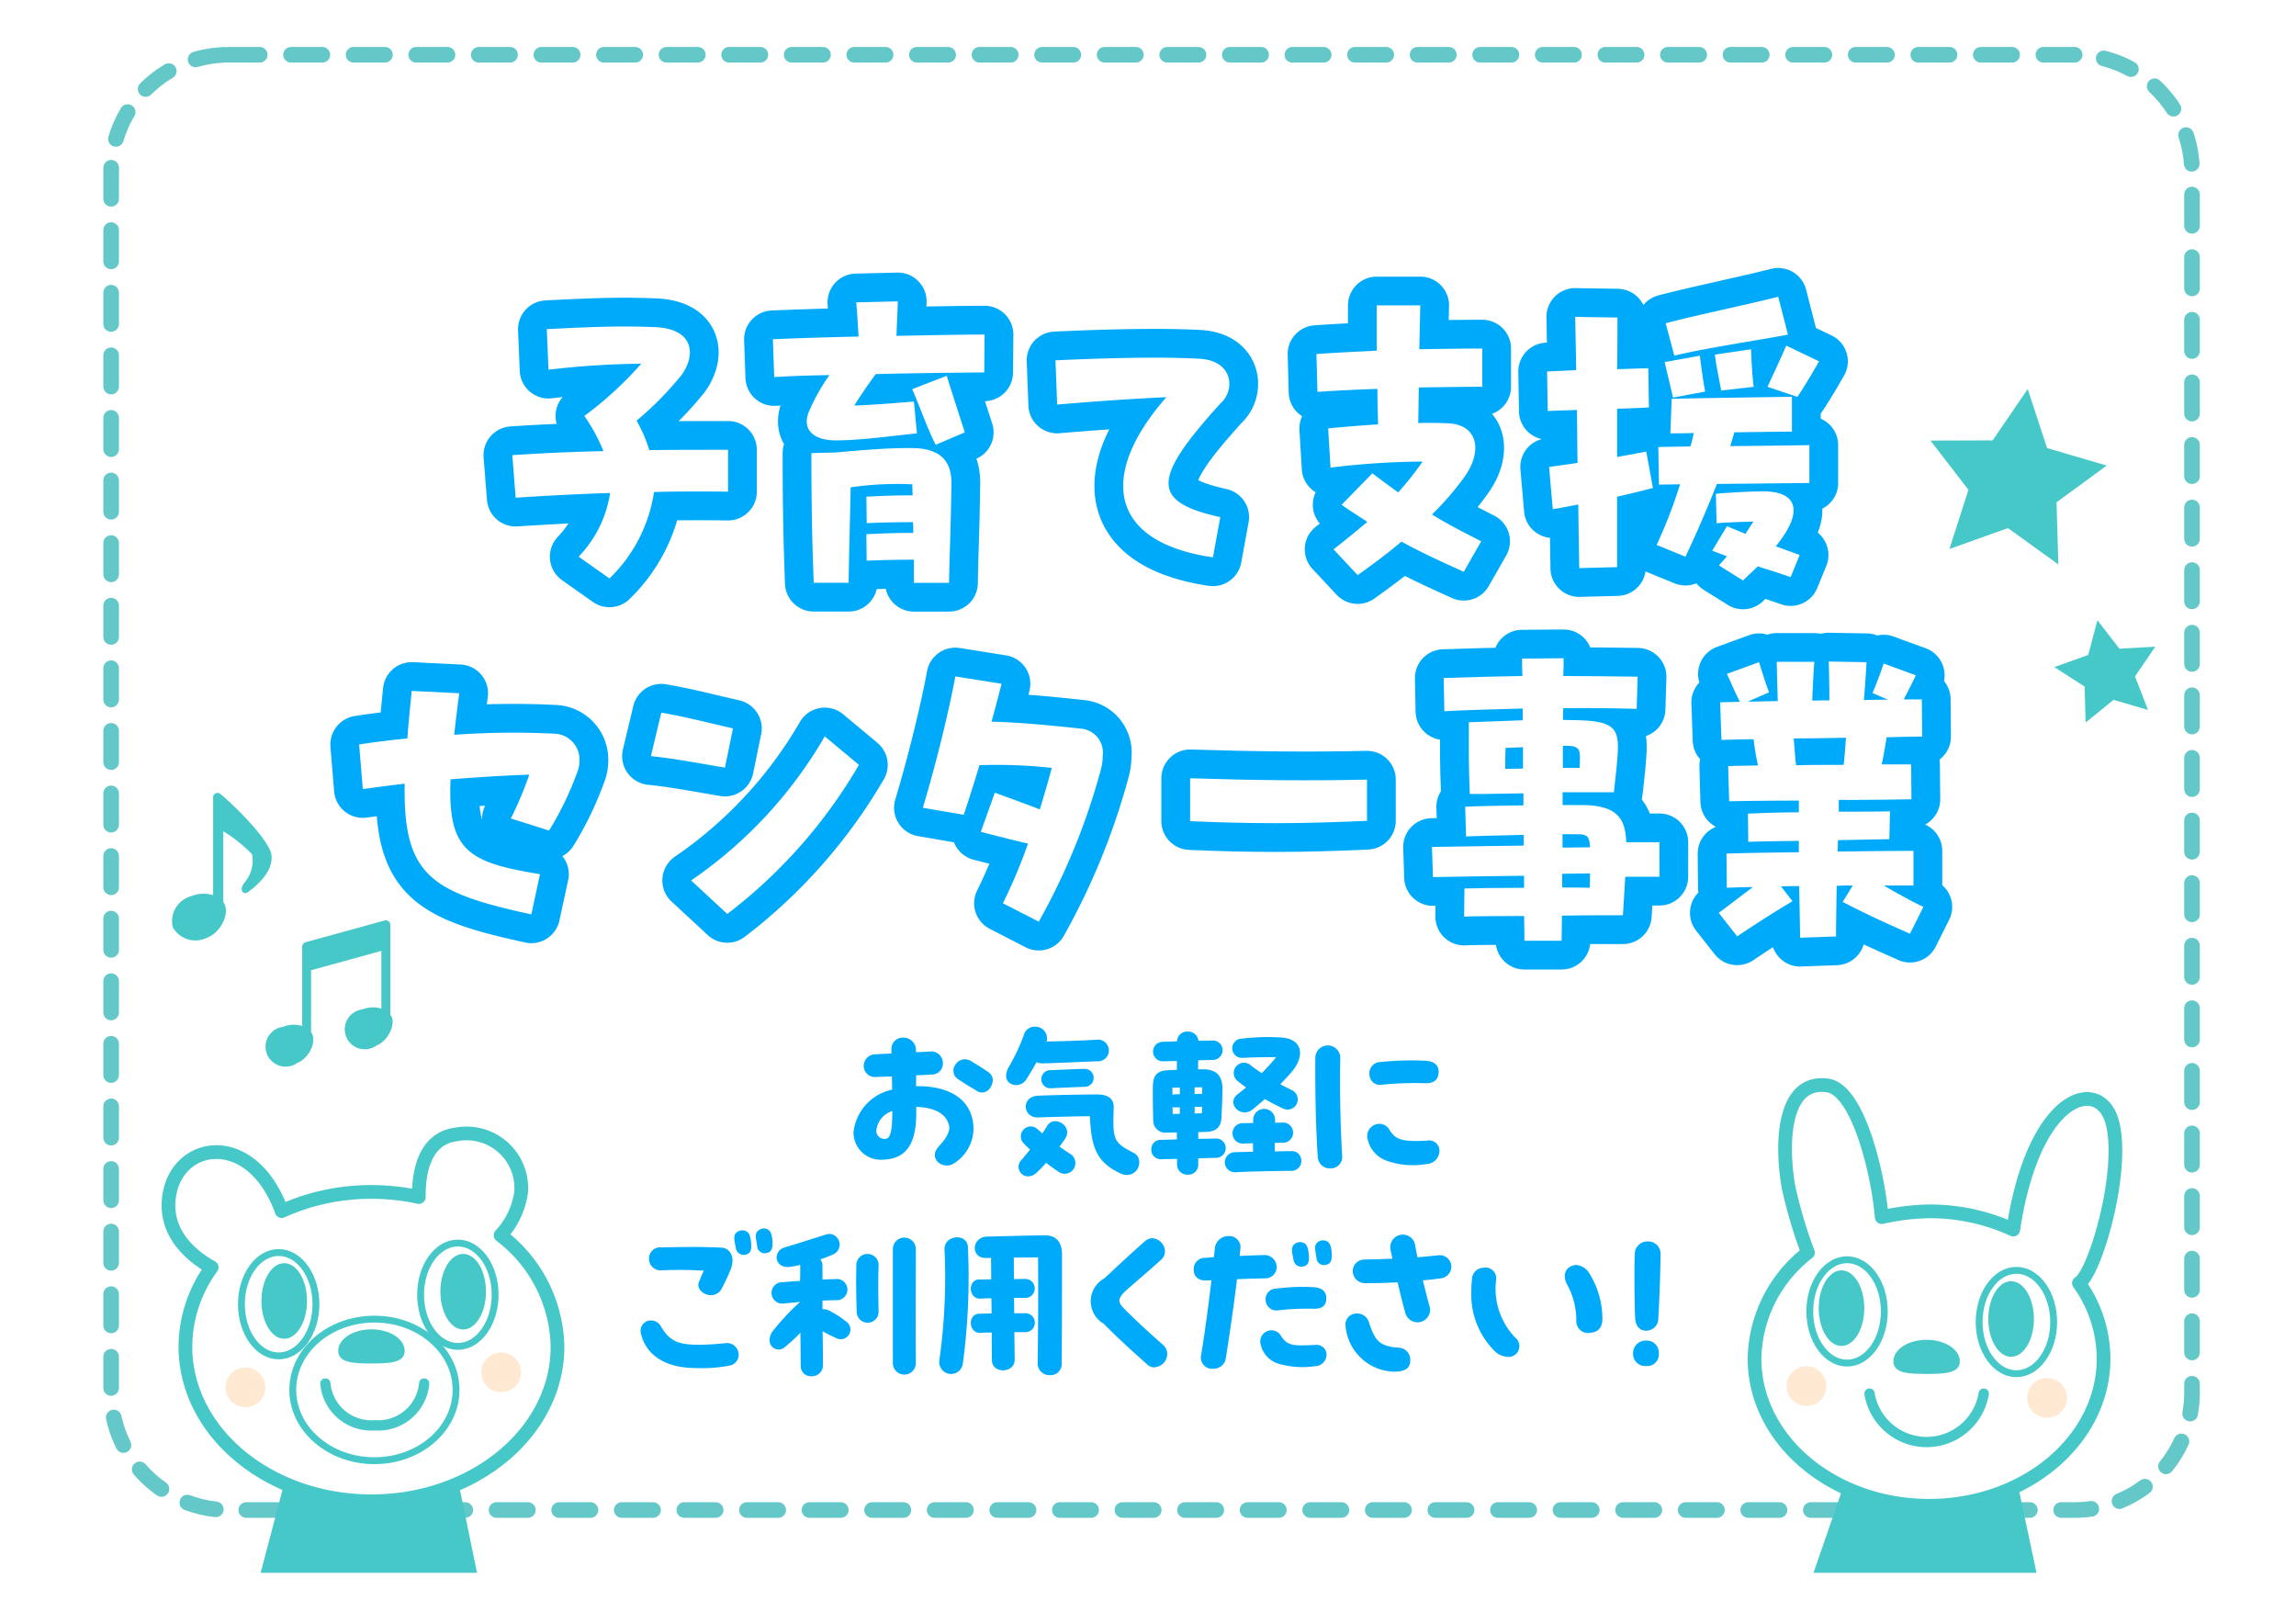 <svg id="btn_子育て支援センター事業" xmlns="http://www.w3.org/2000/svg" xmlns:xlink="http://www.w3.org/1999/xlink" width="146.749" height="103" viewBox="0 0 146.749 103">
  <defs>
    <filter id="長方形_29931" x="3.603" y="0" width="140" height="103" filterUnits="userSpaceOnUse">
      <feOffset dy="3" input="SourceAlpha"/>
      <feGaussianBlur result="blur"/>
      <feFlood flood-color="#009fa9" flood-opacity="0.502"/>
      <feComposite operator="in" in2="blur"/>
      <feComposite in="SourceGraphic"/>
    </filter>
  </defs>
  <g transform="matrix(1, 0, 0, 1, 0, 0)" filter="url(#長方形_29931)">
    <rect id="長方形_29931-2" data-name="長方形 29931" width="140" height="100" rx="10" transform="translate(3.6)" fill="#fff"/>
  </g>
  <g id="パス_507906" data-name="パス 507906" transform="translate(6.603 3)" fill="none" stroke-linecap="round" stroke-dasharray="2">
    <path d="M8,0H126a8,8,0,0,1,8,8V86a8,8,0,0,1-8,8H8a8,8,0,0,1-8-8V8A8,8,0,0,1,8,0Z" stroke="none"/>
    <path d="M 8 0 C 8 0 8.615 0 9.999 0 C 10.275 0 10.499 0.224 10.499 0.5 C 10.499 0.776 10.275 1 9.999 1 L 8 1 C 7.959 1 7.919 0.995 7.881 0.986 C 7.843 0.996 7.803 1.003 7.762 1.004 C 7.176 1.023 6.596 1.116 6.038 1.278 C 5.773 1.356 5.496 1.203 5.418 0.938 C 5.341 0.673 5.493 0.396 5.758 0.318 C 5.761 0.318 5.763 0.317 5.765 0.316 C 5.767 0.316 5.77 0.315 5.772 0.314 C 5.775 0.314 5.778 0.313 5.781 0.312 C 5.783 0.311 5.785 0.311 5.787 0.31 C 5.79 0.309 5.792 0.309 5.794 0.308 C 5.796 0.307 5.799 0.307 5.801 0.306 C 5.804 0.305 5.807 0.304 5.81 0.303 C 5.812 0.303 5.814 0.302 5.816 0.302 C 5.819 0.301 5.821 0.3 5.823 0.3 C 5.825 0.299 5.827 0.299 5.829 0.298 C 5.831 0.297 5.833 0.297 5.835 0.296 C 5.838 0.295 5.842 0.294 5.846 0.293 C 5.848 0.293 5.85 0.292 5.852 0.292 C 5.854 0.291 5.856 0.29 5.859 0.29 C 5.866 0.288 5.874 0.286 5.881 0.284 C 5.881 0.284 5.881 0.284 5.881 0.284 C 6.474 0.121 7.093 0.025 7.732 0.004 C 7.777 0.003 7.822 0.008 7.865 0.019 C 7.908 0.006 7.953 0 8 0 C 8 0 8 0 8 0 Z M 12 0 C 12.593 0 13.258 0 13.999 0 C 14.275 0 14.499 0.224 14.499 0.5 C 14.499 0.776 14.275 1 13.999 1 L 12 1 C 11.724 1 11.5 0.776 11.5 0.5 C 11.5 0.224 11.724 0 12 0 Z M 15.998 0 C 16.624 0 17.29 0 18 0 C 18.276 0 18.5 0.224 18.5 0.5 C 18.5 0.776 18.276 1 18 1 L 15.998 1 C 15.722 1 15.498 0.776 15.498 0.5 C 15.498 0.224 15.722 0 15.998 0 Z M 19.998 0 C 20.636 0 21.302 0 21.998 0 C 22.275 0 22.498 0.224 22.498 0.5 C 22.498 0.776 22.275 1 21.998 1 L 19.998 1 C 19.722 1 19.498 0.776 19.498 0.5 C 19.498 0.224 19.722 0 19.998 0 Z M 23.999 0 C 24.643 0 25.309 0 25.997 0 C 26.274 0 26.497 0.224 26.497 0.5 C 26.497 0.776 26.274 1 25.997 1 L 23.999 1 C 23.723 1 23.499 0.776 23.499 0.5 C 23.499 0.224 23.723 0 23.999 0 Z M 27.999 0 C 28.647 0 29.314 0 29.999 0 C 30.275 0 30.499 0.224 30.499 0.5 C 30.499 0.776 30.275 1 29.999 1 L 27.999 1 C 27.723 1 27.499 0.776 27.499 0.5 C 27.499 0.224 27.723 0 27.999 0 Z M 31.998 0 C 32.648 0 33.316 0 33.998 0 C 34.274 0 34.498 0.224 34.498 0.5 C 34.498 0.776 34.274 1 33.998 1 L 31.998 1 C 31.722 1 31.498 0.776 31.498 0.5 C 31.498 0.224 31.722 0 31.998 0 Z M 35.998 0 C 36.652 0 37.318 0 37.999 0 C 38.275 0 38.499 0.224 38.499 0.5 C 38.499 0.776 38.275 1 37.999 1 L 35.998 1 C 35.722 1 35.498 0.776 35.498 0.5 C 35.498 0.224 35.722 0 35.998 0 Z M 39.999 0 C 40.654 0 41.319 0 41.997 0 C 42.273 0 42.497 0.224 42.497 0.5 C 42.497 0.776 42.273 1 41.997 1 L 39.999 1 C 39.723 1 39.499 0.776 39.499 0.5 C 39.499 0.224 39.723 0 39.999 0 Z M 43.997 0 C 44.653 0 45.322 0 45.999 0 C 46.275 0 46.499 0.224 46.499 0.5 C 46.499 0.776 46.275 1 45.999 1 L 43.997 1 C 43.721 1 43.497 0.776 43.497 0.5 C 43.497 0.224 43.721 0 43.997 0 Z M 47.998 0 C 48.655 0 49.323 0 49.998 0 C 50.275 0 50.498 0.224 50.498 0.5 C 50.498 0.776 50.275 1 49.998 1 L 47.998 1 C 47.721 1 47.498 0.776 47.498 0.5 C 47.498 0.224 47.721 0 47.998 0 Z M 51.999 0 C 52.658 0 53.325 0 53.998 0 C 54.274 0 54.498 0.224 54.498 0.5 C 54.498 0.776 54.274 1 53.998 1 L 51.999 1 C 51.723 1 51.499 0.776 51.499 0.5 C 51.499 0.224 51.723 0 51.999 0 Z M 56 0 C 56.661 0 57.327 0 57.998 0 C 58.275 0 58.498 0.224 58.498 0.5 C 58.498 0.776 58.275 1 57.998 1 L 56 1 C 55.724 1 55.5 0.776 55.5 0.5 C 55.5 0.224 55.724 0 56 0 Z M 60 0 C 60.662 0 61.329 0 61.999 0 C 62.275 0 62.499 0.224 62.499 0.5 C 62.499 0.776 62.275 1 61.999 1 L 60 1 C 59.723 1 59.5 0.776 59.5 0.5 C 59.5 0.224 59.723 0 60 0 Z M 64 0 C 64.664 0 65.33 0 65.999 0 C 66.275 0 66.499 0.224 66.499 0.5 C 66.499 0.776 66.275 1 65.999 1 L 64 1 C 63.724 1 63.5 0.776 63.5 0.5 C 63.5 0.224 63.724 0 64 0 Z M 68 0 C 68.665 0 69.331 0 70 0 C 70.276 0 70.5 0.224 70.5 0.5 C 70.5 0.776 70.276 1 70 1 L 68 1 C 67.724 1 67.5 0.776 67.5 0.5 C 67.5 0.224 67.724 0 68 0 Z M 72 0 C 72.667 0 73.332 0 74 0 C 74.276 0 74.5 0.224 74.5 0.5 C 74.5 0.776 74.276 1 74 1 L 72 1 C 71.724 1 71.5 0.776 71.5 0.5 C 71.5 0.224 71.724 0 72 0 Z M 76 0 C 76.666 0 77.334 0 78 0 C 78.276 0 78.5 0.224 78.5 0.5 C 78.5 0.776 78.276 1 78 1 L 76 1 C 75.724 1 75.5 0.776 75.5 0.5 C 75.5 0.224 75.724 0 76 0 Z M 80 0 C 80.669 0 81.334 0 82 0 C 82.276 0 82.5 0.224 82.5 0.5 C 82.5 0.776 82.276 1 82 1 L 80 1 C 79.724 1 79.5 0.776 79.5 0.5 C 79.5 0.224 79.724 0 80 0 Z M 84.001 0 C 84.67 0 85.336 0 86 0 C 86.276 0 86.5 0.224 86.5 0.5 C 86.5 0.776 86.276 1 86 1 L 84.001 1 C 83.725 1 83.501 0.776 83.501 0.5 C 83.501 0.224 83.725 0 84.001 0 Z M 88.001 0 C 88.671 0 89.337 0 90 0 C 90.276 0 90.5 0.224 90.5 0.5 C 90.5 0.776 90.276 1 90 1 L 88.001 1 C 87.725 1 87.501 0.776 87.501 0.5 C 87.501 0.224 87.725 0 88.001 0 Z M 92.001 0 C 92.673 0 93.338 0 94 0 C 94.277 0 94.5 0.224 94.5 0.5 C 94.5 0.776 94.277 1 94 1 L 92.001 1 C 91.725 1 91.501 0.776 91.501 0.5 C 91.501 0.224 91.725 0 92.001 0 Z M 96.002 0 C 96.673 0 97.342 0 98.001 0 C 98.277 0 98.501 0.224 98.501 0.5 C 98.501 0.776 98.277 1 98.001 1 L 96.002 1 C 95.725 1 95.502 0.776 95.502 0.5 C 95.502 0.224 95.725 0 96.002 0 Z M 100.001 0 C 100.675 0 101.344 0 102.002 0 C 102.278 0 102.502 0.224 102.502 0.5 C 102.502 0.776 102.278 1 102.002 1 L 100.001 1 C 99.725 1 99.501 0.776 99.501 0.5 C 99.501 0.224 99.725 0 100.001 0 Z M 104.001 0 C 104.678 0 105.346 0 106.001 0 C 106.277 0 106.501 0.224 106.501 0.5 C 106.501 0.776 106.277 1 106.001 1 L 104.001 1 C 103.725 1 103.501 0.776 103.501 0.5 C 103.501 0.224 103.725 0 104.001 0 Z M 108.003 0 C 108.683 0 109.351 0 110.003 0 C 110.279 0 110.503 0.224 110.503 0.5 C 110.503 0.776 110.279 1 110.003 1 L 108.003 1 C 107.726 1 107.503 0.776 107.503 0.5 C 107.503 0.224 107.726 0 108.003 0 Z M 112.003 0 C 112.69 0 113.357 0 114.004 0 C 114.28 0 114.504 0.224 114.504 0.5 C 114.504 0.776 114.28 1 114.004 1 L 112.003 1 C 111.727 1 111.503 0.776 111.503 0.5 C 111.503 0.224 111.727 0 112.003 0 Z M 116.003 0 C 116.699 0 117.367 0 118.002 0 C 118.279 0 118.502 0.224 118.502 0.5 C 118.502 0.776 118.279 1 118.002 1 L 116.003 1 C 115.727 1 115.503 0.776 115.503 0.5 C 115.503 0.224 115.727 0 116.003 0 Z M 120.002 0 C 120.727 0 121.395 0 122.001 0 C 122.277 0 122.501 0.224 122.501 0.5 C 122.501 0.776 122.277 1 122.001 1 L 120.002 1 C 119.726 1 119.502 0.776 119.502 0.5 C 119.502 0.224 119.726 0 120.002 0 Z M 124.002 0 C 125.294 0 126 0 126 0 C 126 0 126 0 126 0 C 126.276 0 126.5 0.224 126.5 0.5 C 126.5 0.776 126.276 1 126 1 L 124.002 1 C 123.726 1 123.502 0.776 123.502 0.5 C 123.502 0.224 123.726 0 124.002 0 Z M 127.856 0.231 C 127.897 0.231 127.938 0.236 127.98 0.247 C 128.215 0.307 128.446 0.377 128.672 0.457 C 128.672 0.457 128.673 0.457 128.673 0.457 C 128.675 0.458 128.677 0.459 128.68 0.46 C 128.68 0.46 128.68 0.46 128.68 0.46 C 128.685 0.462 128.69 0.463 128.694 0.465 C 128.694 0.465 128.695 0.465 128.695 0.465 C 128.697 0.466 128.7 0.467 128.702 0.468 C 128.705 0.469 128.707 0.47 128.709 0.47 C 128.714 0.472 128.719 0.474 128.724 0.476 C 128.726 0.476 128.728 0.477 128.731 0.478 C 128.731 0.478 128.731 0.478 128.732 0.479 C 128.736 0.48 128.741 0.482 128.746 0.484 C 128.748 0.485 128.751 0.485 128.753 0.486 C 128.755 0.487 128.758 0.488 128.76 0.489 C 128.76 0.489 128.761 0.489 128.761 0.489 C 128.766 0.491 128.77 0.493 128.775 0.494 C 128.777 0.495 128.78 0.496 128.782 0.497 C 128.784 0.498 128.786 0.499 128.789 0.5 C 128.792 0.501 128.794 0.502 128.797 0.503 C 128.799 0.503 128.801 0.504 128.804 0.505 C 128.806 0.506 128.808 0.507 128.81 0.508 C 128.813 0.508 128.815 0.509 128.817 0.51 C 128.82 0.511 128.823 0.512 128.826 0.513 C 128.828 0.514 128.83 0.515 128.833 0.516 C 128.835 0.517 128.837 0.518 128.84 0.519 C 128.843 0.52 128.845 0.521 128.848 0.522 C 128.85 0.523 128.852 0.523 128.855 0.524 C 128.857 0.525 128.859 0.526 128.861 0.527 C 128.863 0.528 128.865 0.528 128.868 0.529 C 128.87 0.53 128.873 0.531 128.875 0.532 C 128.877 0.533 128.879 0.534 128.881 0.534 C 128.883 0.535 128.885 0.536 128.887 0.537 C 128.889 0.538 128.891 0.538 128.894 0.539 C 128.894 0.54 128.895 0.54 128.895 0.54 C 128.898 0.541 128.9 0.542 128.903 0.543 C 128.905 0.544 128.907 0.545 128.909 0.546 C 128.911 0.546 128.914 0.547 128.916 0.548 C 128.917 0.548 128.917 0.549 128.918 0.549 C 128.921 0.55 128.924 0.551 128.927 0.553 C 128.929 0.553 128.93 0.554 128.932 0.554 C 128.934 0.555 128.936 0.556 128.938 0.557 C 128.94 0.558 128.942 0.559 128.945 0.559 C 128.945 0.559 128.945 0.56 128.946 0.56 C 128.949 0.561 128.952 0.562 128.955 0.563 C 128.957 0.564 128.959 0.565 128.961 0.566 C 128.963 0.567 128.965 0.567 128.967 0.568 C 128.967 0.568 128.968 0.569 128.968 0.569 C 128.973 0.571 128.978 0.573 128.984 0.575 C 128.986 0.576 128.988 0.577 128.99 0.577 C 128.99 0.577 128.99 0.578 128.991 0.578 C 128.998 0.581 129.005 0.583 129.012 0.586 C 129.014 0.587 129.016 0.588 129.018 0.589 C 129.018 0.589 129.019 0.589 129.019 0.589 C 129.024 0.591 129.03 0.594 129.035 0.596 C 129.037 0.596 129.038 0.597 129.04 0.598 C 129.042 0.599 129.044 0.6 129.046 0.6 C 129.047 0.601 129.047 0.601 129.047 0.601 C 129.052 0.603 129.058 0.605 129.063 0.607 C 129.065 0.608 129.067 0.609 129.068 0.61 C 129.069 0.61 129.069 0.61 129.07 0.61 C 129.075 0.612 129.08 0.615 129.086 0.617 C 129.087 0.618 129.089 0.618 129.091 0.619 C 129.093 0.62 129.095 0.621 129.097 0.621 C 129.097 0.622 129.098 0.622 129.098 0.622 C 129.103 0.624 129.108 0.626 129.113 0.628 C 129.115 0.629 129.117 0.63 129.119 0.631 C 129.119 0.631 129.12 0.631 129.12 0.631 C 129.128 0.634 129.135 0.637 129.142 0.641 C 129.144 0.641 129.145 0.642 129.147 0.643 C 129.148 0.643 129.148 0.643 129.148 0.643 C 129.163 0.65 129.177 0.656 129.192 0.662 C 129.194 0.663 129.196 0.664 129.198 0.665 C 129.198 0.665 129.198 0.665 129.198 0.665 C 129.213 0.671 129.227 0.678 129.242 0.684 C 129.244 0.685 129.246 0.686 129.248 0.687 C 129.248 0.687 129.248 0.687 129.248 0.687 C 129.256 0.69 129.263 0.693 129.27 0.697 C 129.27 0.697 129.27 0.697 129.27 0.697 C 129.278 0.7 129.285 0.703 129.292 0.707 C 129.292 0.707 129.292 0.707 129.292 0.707 C 129.351 0.733 129.41 0.761 129.468 0.789 C 129.468 0.789 129.468 0.789 129.468 0.789 C 129.593 0.849 129.716 0.912 129.837 0.978 C 130.078 1.111 130.166 1.415 130.034 1.656 C 129.902 1.899 129.598 1.988 129.355 1.855 C 128.843 1.575 128.297 1.36 127.733 1.216 C 127.465 1.148 127.304 0.876 127.372 0.608 C 127.429 0.382 127.633 0.231 127.856 0.231 Z M 131.112 2.012 C 131.233 2.012 131.355 2.056 131.452 2.145 C 131.849 2.515 132.208 2.925 132.524 3.369 C 132.524 3.369 132.524 3.369 132.524 3.369 C 132.525 3.371 132.526 3.372 132.527 3.374 C 132.528 3.374 132.528 3.374 132.528 3.374 C 132.531 3.379 132.534 3.383 132.537 3.388 C 132.538 3.388 132.538 3.388 132.538 3.389 C 132.539 3.39 132.54 3.392 132.541 3.393 C 132.541 3.393 132.542 3.394 132.542 3.394 C 132.543 3.396 132.544 3.397 132.545 3.398 C 132.545 3.399 132.545 3.399 132.546 3.4 C 132.547 3.402 132.549 3.404 132.55 3.406 C 132.551 3.407 132.552 3.408 132.552 3.409 C 132.553 3.41 132.554 3.411 132.554 3.412 C 132.555 3.413 132.556 3.414 132.556 3.414 C 132.557 3.415 132.558 3.416 132.558 3.417 C 132.559 3.419 132.56 3.42 132.561 3.421 C 132.561 3.422 132.562 3.423 132.563 3.424 C 132.564 3.425 132.565 3.427 132.566 3.429 C 132.566 3.429 132.567 3.43 132.568 3.431 C 132.568 3.432 132.569 3.433 132.57 3.434 C 132.571 3.435 132.571 3.436 132.572 3.437 C 132.573 3.438 132.574 3.439 132.575 3.441 C 132.575 3.441 132.575 3.442 132.576 3.442 C 132.577 3.444 132.578 3.446 132.58 3.448 C 132.58 3.449 132.58 3.448 132.58 3.449 C 132.581 3.451 132.583 3.452 132.584 3.454 C 132.584 3.455 132.585 3.455 132.585 3.456 C 132.586 3.457 132.587 3.459 132.588 3.461 C 132.589 3.461 132.589 3.461 132.589 3.462 C 132.592 3.466 132.595 3.47 132.598 3.474 C 132.598 3.474 132.598 3.474 132.598 3.474 C 132.644 3.541 132.688 3.608 132.732 3.676 C 132.882 3.909 132.815 4.218 132.582 4.367 C 132.35 4.517 132.041 4.45 131.891 4.218 C 131.576 3.727 131.199 3.276 130.771 2.878 C 130.569 2.689 130.558 2.373 130.746 2.171 C 130.844 2.065 130.978 2.012 131.112 2.012 Z M 133.119 5.133 C 133.328 5.133 133.523 5.265 133.593 5.474 C 133.616 5.544 133.639 5.614 133.66 5.685 C 133.66 5.686 133.66 5.686 133.66 5.686 C 133.661 5.688 133.661 5.689 133.662 5.691 C 133.662 5.691 133.662 5.692 133.662 5.693 C 133.663 5.694 133.663 5.696 133.664 5.697 C 133.664 5.698 133.664 5.698 133.664 5.699 C 133.665 5.702 133.666 5.705 133.667 5.709 C 133.667 5.709 133.667 5.709 133.667 5.709 C 133.668 5.711 133.668 5.712 133.668 5.713 C 133.669 5.714 133.669 5.715 133.669 5.716 C 133.67 5.717 133.67 5.718 133.67 5.719 C 133.671 5.721 133.671 5.722 133.671 5.723 C 133.672 5.724 133.672 5.725 133.672 5.726 C 133.673 5.728 133.673 5.73 133.674 5.732 C 133.674 5.732 133.674 5.732 133.674 5.733 C 133.675 5.735 133.676 5.737 133.676 5.74 C 133.676 5.74 133.676 5.741 133.677 5.741 C 133.677 5.743 133.678 5.745 133.678 5.747 C 133.678 5.747 133.679 5.748 133.679 5.748 C 133.679 5.75 133.68 5.752 133.68 5.754 C 133.681 5.755 133.681 5.755 133.681 5.755 C 133.838 6.293 133.94 6.854 133.98 7.433 C 133.999 7.708 133.792 7.947 133.516 7.966 C 133.241 7.986 133.002 7.778 132.983 7.502 C 132.942 6.919 132.828 6.343 132.645 5.791 C 132.557 5.529 132.699 5.246 132.961 5.159 C 133.014 5.141 133.067 5.133 133.119 5.133 Z M 133.5 8.932 C 133.776 8.932 134 9.156 134 9.432 C 134 9.432 134 11.432 134 11.432 C 134 11.708 133.776 11.932 133.5 11.932 C 133.224 11.932 133 11.708 133 11.432 L 133 9.432 C 133 9.156 133.224 8.932 133.5 8.932 Z M 133.5 12.932 C 133.776 12.932 134 13.156 134 13.432 C 134 13.432 134 15.432 134 15.432 C 134 15.708 133.776 15.932 133.5 15.932 C 133.224 15.932 133 15.708 133 15.432 L 133 13.432 C 133 13.156 133.224 12.932 133.5 12.932 Z M 133.5 16.932 C 133.776 16.932 134 17.156 134 17.432 C 134 17.432 134 19.432 134 19.432 C 134 19.708 133.776 19.932 133.5 19.932 C 133.224 19.932 133 19.708 133 19.432 L 133 17.432 C 133 17.156 133.224 16.932 133.5 16.932 Z M 133.5 20.932 C 133.776 20.932 134 21.156 134 21.432 C 134 21.432 134 23.432 134 23.432 C 134 23.708 133.776 23.932 133.5 23.932 C 133.224 23.932 133 23.708 133 23.432 L 133 21.432 C 133 21.156 133.224 20.932 133.5 20.932 Z M 133.5 24.932 C 133.776 24.932 134 25.156 134 25.432 C 134 25.432 134 27.432 134 27.432 C 134 27.708 133.776 27.932 133.5 27.932 C 133.224 27.932 133 27.708 133 27.432 L 133 25.432 C 133 25.156 133.224 24.932 133.5 24.932 Z M 133.5 28.932 C 133.776 28.932 134 29.156 134 29.432 C 134 29.432 134 31.432 134 31.432 C 134 31.708 133.776 31.932 133.5 31.932 C 133.224 31.932 133 31.708 133 31.432 L 133 29.432 C 133 29.156 133.224 28.932 133.5 28.932 Z M 133.5 32.932 C 133.776 32.932 134 33.156 134 33.432 C 134 33.432 134 35.432 134 35.432 C 134 35.708 133.776 35.932 133.5 35.932 C 133.224 35.932 133 35.708 133 35.432 L 133 33.432 C 133 33.156 133.224 32.932 133.5 32.932 Z M 133.5 36.932 C 133.776 36.932 134 37.156 134 37.432 C 134 37.432 134 39.432 134 39.432 C 134 39.708 133.776 39.932 133.5 39.932 C 133.224 39.932 133 39.708 133 39.432 L 133 37.432 C 133 37.156 133.224 36.932 133.5 36.932 Z M 133.5 40.932 C 133.776 40.932 134 41.156 134 41.432 C 134 41.432 134 43.432 134 43.432 C 134 43.708 133.776 43.932 133.5 43.932 C 133.224 43.932 133 43.708 133 43.432 L 133 41.432 C 133 41.156 133.224 40.932 133.5 40.932 Z M 133.5 44.932 C 133.776 44.932 134 45.156 134 45.432 C 134 45.432 134 47.432 134 47.432 C 134 47.708 133.776 47.932 133.5 47.932 C 133.224 47.932 133 47.708 133 47.432 L 133 45.432 C 133 45.156 133.224 44.932 133.5 44.932 Z M 133.5 48.932 C 133.776 48.932 134 49.156 134 49.432 C 134 49.432 134 51.432 134 51.432 C 134 51.708 133.776 51.932 133.5 51.932 C 133.224 51.932 133 51.708 133 51.432 L 133 49.432 C 133 49.156 133.224 48.932 133.5 48.932 Z M 133.5 52.932 C 133.776 52.932 134 53.156 134 53.432 C 134 53.432 134 55.432 134 55.432 C 134 55.708 133.776 55.932 133.5 55.932 C 133.224 55.932 133 55.708 133 55.432 L 133 53.432 C 133 53.156 133.224 52.932 133.5 52.932 Z M 133.5 56.932 C 133.776 56.932 134 57.156 134 57.432 C 134 57.432 134 59.432 134 59.432 C 134 59.708 133.776 59.932 133.5 59.932 C 133.224 59.932 133 59.708 133 59.432 L 133 57.432 C 133 57.156 133.224 56.932 133.5 56.932 Z M 133.5 60.932 C 133.776 60.932 134 61.156 134 61.432 C 134 61.432 134 63.432 134 63.432 C 134 63.708 133.776 63.932 133.5 63.932 C 133.224 63.932 133 63.708 133 63.432 L 133 61.432 C 133 61.156 133.224 60.932 133.5 60.932 Z M 133.5 64.932 C 133.776 64.932 134 65.156 134 65.432 C 134 65.432 134 67.432 134 67.432 C 134 67.708 133.776 67.932 133.5 67.932 C 133.224 67.932 133 67.708 133 67.432 L 133 65.432 C 133 65.156 133.224 64.932 133.5 64.932 Z M 133.5 68.932 C 133.776 68.932 134 69.156 134 69.432 C 134 69.432 134 71.432 134 71.432 C 134 71.708 133.776 71.932 133.5 71.932 C 133.224 71.932 133 71.708 133 71.432 L 133 69.432 C 133 69.156 133.224 68.932 133.5 68.932 Z M 133.5 72.932 C 133.776 72.932 134 73.156 134 73.432 C 134 73.432 134 75.432 134 75.432 C 134 75.708 133.776 75.932 133.5 75.932 C 133.224 75.932 133 75.708 133 75.432 L 133 73.432 C 133 73.156 133.224 72.932 133.5 72.932 Z M 133.5 76.932 C 133.776 76.932 134 77.156 134 77.432 C 134 77.432 134 79.432 134 79.432 C 134 79.708 133.776 79.932 133.5 79.932 C 133.224 79.932 133 79.708 133 79.432 L 133 77.432 C 133 77.156 133.224 76.932 133.5 76.932 Z M 133.5 80.932 C 133.776 80.932 134 81.156 134 81.432 C 134 81.432 134 83.432 134 83.432 C 134 83.708 133.776 83.932 133.5 83.932 C 133.224 83.932 133 83.708 133 83.432 L 133 81.432 C 133 81.156 133.224 80.932 133.5 80.932 Z M 133.5 84.932 C 133.776 84.932 134 85.156 134 85.432 C 134 85.432 134 86 134 86 C 134 86.003 134 86.007 134 86.01 C 134 86.011 134 86.011 134 86.012 C 134 86.015 134 86.018 134 86.022 C 134 86.022 134 86.023 134 86.024 C 134 86.027 134 86.03 134 86.034 C 134 86.034 134 86.035 134 86.035 C 134 86.039 134 86.042 134 86.045 C 134 86.046 134 86.046 134 86.046 C 134 86.049 134 86.053 134 86.056 C 134 86.057 134 86.057 134 86.057 C 134 86.061 134 86.064 134 86.067 C 134 86.068 134 86.068 134 86.069 C 134 86.072 134 86.076 134 86.079 C 134 86.08 134 86.08 134 86.081 C 134 86.084 134 86.087 133.999 86.091 C 133.999 86.091 133.999 86.092 133.999 86.092 C 133.999 86.095 133.999 86.098 133.999 86.102 C 133.999 86.102 133.999 86.102 133.999 86.103 C 133.999 86.106 133.999 86.109 133.999 86.113 C 133.999 86.113 133.999 86.114 133.999 86.115 C 133.999 86.118 133.999 86.121 133.999 86.124 C 133.999 86.125 133.999 86.126 133.999 86.126 C 133.999 86.13 133.999 86.133 133.999 86.136 C 133.999 86.137 133.999 86.137 133.999 86.138 C 133.999 86.141 133.999 86.144 133.999 86.147 C 133.999 86.147 133.999 86.148 133.999 86.148 C 133.999 86.151 133.999 86.155 133.998 86.158 C 133.998 86.159 133.998 86.159 133.998 86.16 C 133.998 86.163 133.998 86.166 133.998 86.169 C 133.998 86.17 133.998 86.171 133.998 86.172 C 133.998 86.175 133.998 86.178 133.998 86.181 C 133.998 86.182 133.998 86.183 133.998 86.183 C 133.998 86.186 133.998 86.189 133.998 86.192 C 133.998 86.192 133.998 86.193 133.998 86.194 C 133.998 86.197 133.998 86.2 133.997 86.203 C 133.997 86.204 133.997 86.205 133.997 86.205 C 133.997 86.208 133.997 86.212 133.997 86.215 C 133.997 86.215 133.997 86.216 133.997 86.217 C 133.997 86.22 133.997 86.223 133.997 86.226 C 133.997 86.227 133.997 86.228 133.997 86.229 C 133.997 86.232 133.997 86.234 133.997 86.237 C 133.997 86.238 133.997 86.239 133.996 86.24 C 133.996 86.242 133.996 86.245 133.996 86.248 C 133.996 86.249 133.996 86.25 133.996 86.251 C 133.996 86.254 133.996 86.257 133.996 86.26 C 133.996 86.261 133.996 86.262 133.996 86.263 C 133.996 86.266 133.996 86.268 133.995 86.271 C 133.995 86.272 133.995 86.273 133.995 86.274 C 133.995 86.277 133.995 86.28 133.995 86.282 C 133.995 86.283 133.995 86.284 133.995 86.285 C 133.995 86.288 133.995 86.291 133.995 86.293 C 133.995 86.294 133.995 86.295 133.995 86.296 C 133.995 86.299 133.994 86.302 133.994 86.305 C 133.994 86.306 133.994 86.307 133.994 86.308 C 133.994 86.311 133.994 86.313 133.994 86.316 C 133.994 86.317 133.994 86.319 133.994 86.32 C 133.994 86.322 133.994 86.325 133.993 86.327 C 133.993 86.328 133.993 86.33 133.993 86.331 C 133.993 86.333 133.993 86.336 133.993 86.338 C 133.993 86.339 133.993 86.34 133.993 86.341 C 133.993 86.344 133.993 86.347 133.992 86.35 C 133.992 86.351 133.992 86.352 133.992 86.353 C 133.992 86.356 133.992 86.359 133.992 86.361 C 133.992 86.362 133.992 86.364 133.992 86.365 C 133.992 86.367 133.992 86.37 133.991 86.373 C 133.991 86.374 133.991 86.375 133.991 86.376 C 133.991 86.378 133.991 86.381 133.991 86.383 C 133.991 86.384 133.991 86.385 133.991 86.386 C 133.991 86.389 133.991 86.392 133.99 86.395 C 133.99 86.396 133.99 86.397 133.99 86.398 C 133.99 86.401 133.99 86.404 133.99 86.406 C 133.99 86.407 133.99 86.409 133.99 86.41 C 133.99 86.412 133.989 86.415 133.989 86.418 C 133.989 86.419 133.989 86.42 133.989 86.421 C 133.989 86.423 133.989 86.426 133.989 86.428 C 133.989 86.429 133.989 86.43 133.989 86.432 C 133.988 86.434 133.988 86.437 133.988 86.44 C 133.988 86.441 133.988 86.442 133.988 86.443 C 133.988 86.446 133.988 86.448 133.988 86.451 C 133.987 86.452 133.987 86.453 133.987 86.455 C 133.987 86.458 133.987 86.46 133.987 86.463 C 133.987 86.464 133.987 86.465 133.987 86.466 C 133.987 86.468 133.986 86.471 133.986 86.473 C 133.986 86.474 133.986 86.476 133.986 86.477 C 133.986 86.48 133.986 86.482 133.986 86.484 C 133.986 86.485 133.985 86.487 133.985 86.488 C 133.985 86.49 133.985 86.493 133.985 86.496 C 133.985 86.497 133.985 86.499 133.985 86.5 C 133.984 86.502 133.984 86.505 133.984 86.508 C 133.984 86.509 133.984 86.51 133.984 86.511 C 133.984 86.513 133.984 86.516 133.984 86.518 C 133.983 86.52 133.983 86.521 133.983 86.522 C 133.983 86.525 133.983 86.527 133.983 86.529 C 133.983 86.53 133.983 86.531 133.983 86.533 C 133.982 86.535 133.982 86.538 133.982 86.54 C 133.982 86.542 133.982 86.543 133.982 86.545 C 133.982 86.547 133.981 86.55 133.981 86.552 C 133.981 86.554 133.981 86.555 133.981 86.556 C 133.981 86.558 133.981 86.561 133.981 86.563 C 133.98 86.565 133.98 86.566 133.98 86.568 C 133.98 86.57 133.98 86.572 133.98 86.574 C 133.98 86.575 133.98 86.576 133.979 86.578 C 133.979 86.58 133.979 86.583 133.979 86.585 C 133.979 86.587 133.979 86.588 133.979 86.589 C 133.978 86.592 133.978 86.594 133.978 86.597 C 133.978 86.598 133.978 86.6 133.978 86.601 C 133.978 86.603 133.977 86.605 133.977 86.608 C 133.977 86.609 133.977 86.611 133.977 86.612 C 133.977 86.614 133.977 86.616 133.976 86.618 C 133.976 86.62 133.976 86.622 133.976 86.623 C 133.976 86.625 133.976 86.628 133.976 86.63 C 133.975 86.631 133.975 86.633 133.975 86.634 C 133.975 86.636 133.975 86.639 133.975 86.642 C 133.975 86.643 133.974 86.644 133.974 86.646 C 133.974 86.648 133.974 86.65 133.974 86.653 C 133.974 86.654 133.974 86.656 133.973 86.657 C 133.973 86.659 133.973 86.661 133.973 86.663 C 133.973 86.665 133.973 86.666 133.973 86.667 C 133.972 86.67 133.972 86.672 133.972 86.674 C 133.972 86.676 133.972 86.677 133.972 86.678 C 133.971 86.681 133.971 86.684 133.971 86.686 C 133.971 86.688 133.971 86.689 133.971 86.69 C 133.97 86.693 133.97 86.695 133.97 86.698 C 133.97 86.699 133.97 86.7 133.97 86.702 C 133.969 86.704 133.969 86.706 133.969 86.708 C 133.969 86.709 133.969 86.711 133.969 86.712 C 133.969 86.715 133.968 86.717 133.968 86.719 C 133.968 86.72 133.968 86.722 133.968 86.723 C 133.968 86.725 133.967 86.728 133.967 86.731 C 133.967 86.732 133.967 86.733 133.967 86.734 C 133.966 86.737 133.966 86.74 133.966 86.742 C 133.966 86.744 133.966 86.745 133.966 86.746 C 133.965 86.748 133.965 86.75 133.965 86.753 C 133.965 86.754 133.965 86.755 133.965 86.757 C 133.964 86.759 133.964 86.761 133.964 86.764 C 133.964 86.765 133.964 86.766 133.964 86.767 C 133.963 86.77 133.963 86.773 133.963 86.775 C 133.963 86.777 133.963 86.777 133.963 86.778 C 133.962 86.781 133.962 86.784 133.962 86.787 C 133.962 86.788 133.962 86.789 133.962 86.79 C 133.961 86.793 133.961 86.795 133.961 86.798 C 133.961 86.799 133.961 86.8 133.96 86.8 C 133.96 86.803 133.96 86.806 133.96 86.809 C 133.96 86.81 133.959 86.81 133.959 86.811 C 133.959 86.814 133.959 86.817 133.958 86.82 C 133.958 86.821 133.958 86.822 133.958 86.823 C 133.958 86.826 133.958 86.829 133.957 86.832 C 133.957 86.832 133.957 86.833 133.957 86.834 C 133.957 86.837 133.956 86.84 133.956 86.843 C 133.956 86.844 133.956 86.844 133.956 86.845 C 133.956 86.848 133.955 86.85 133.955 86.853 C 133.955 86.854 133.955 86.855 133.955 86.855 C 133.954 86.858 133.954 86.862 133.954 86.865 C 133.954 86.865 133.954 86.866 133.954 86.867 C 133.953 86.87 133.953 86.873 133.953 86.876 C 133.953 86.877 133.952 86.877 133.952 86.878 C 133.952 86.881 133.952 86.884 133.951 86.888 C 133.951 86.888 133.951 86.888 133.951 86.889 C 133.951 86.892 133.95 86.895 133.95 86.898 C 133.95 86.898 133.95 86.899 133.95 86.899 C 133.95 86.903 133.949 86.906 133.949 86.909 C 133.949 86.91 133.949 86.91 133.949 86.911 C 133.948 86.914 133.948 86.917 133.948 86.921 C 133.948 86.921 133.947 86.922 133.947 86.922 C 133.947 86.925 133.947 86.929 133.946 86.932 C 133.946 86.932 133.946 86.932 133.946 86.932 C 133.945 86.939 133.945 86.947 133.944 86.954 C 133.944 86.954 133.944 86.954 133.944 86.954 C 133.943 86.958 133.943 86.962 133.942 86.965 C 133.942 86.965 133.942 86.965 133.942 86.966 C 133.924 87.12 133.901 87.273 133.873 87.425 C 133.825 87.697 133.565 87.877 133.293 87.828 C 133.021 87.78 132.84 87.52 132.889 87.248 C 132.963 86.839 133 86.419 133 86 L 133 85.432 C 133 85.156 133.224 84.932 133.5 84.932 Z M 132.823 88.62 C 132.892 88.62 132.963 88.634 133.031 88.665 C 133.281 88.78 133.391 89.075 133.278 89.325 C 132.998 89.938 132.643 90.509 132.224 91.026 C 132.05 91.239 131.737 91.271 131.523 91.099 C 131.308 90.925 131.275 90.61 131.448 90.395 C 131.816 89.941 132.125 89.441 132.368 88.912 C 132.452 88.728 132.633 88.62 132.823 88.62 Z M 130.49 91.508 C 130.642 91.508 130.792 91.577 130.89 91.708 C 131.055 91.928 131.011 92.24 130.793 92.406 C 130.26 92.805 129.677 93.139 129.054 93.397 C 128.799 93.5 128.508 93.379 128.403 93.125 C 128.298 92.869 128.419 92.577 128.674 92.471 C 129.212 92.249 129.722 91.958 130.191 91.608 C 130.28 91.54 130.386 91.508 130.49 91.508 Z M 127.063 92.925 C 127.308 92.925 127.522 93.106 127.557 93.355 C 127.596 93.628 127.407 93.88 127.135 93.92 C 126.878 93.957 126.618 93.981 126.354 93.992 C 126.348 93.993 126.342 93.993 126.335 93.993 C 126.327 93.993 126.319 93.994 126.31 93.994 C 126.303 93.994 126.297 93.995 126.29 93.995 C 126.288 93.995 126.286 93.995 126.284 93.995 C 126.278 93.995 126.272 93.995 126.265 93.996 C 126.263 93.996 126.261 93.996 126.258 93.996 C 126.254 93.996 126.25 93.996 126.247 93.996 C 126.244 93.996 126.242 93.996 126.24 93.996 C 126.237 93.997 126.234 93.997 126.231 93.997 C 126.228 93.997 126.225 93.997 126.222 93.997 C 126.219 93.997 126.216 93.997 126.214 93.997 C 126.211 93.997 126.208 93.997 126.204 93.997 C 126.201 93.998 126.198 93.998 126.195 93.998 C 126.193 93.998 126.19 93.998 126.188 93.998 C 126.184 93.998 126.181 93.998 126.177 93.998 C 126.174 93.998 126.172 93.998 126.169 93.998 C 126.166 93.998 126.163 93.998 126.16 93.998 C 126.157 93.998 126.154 93.999 126.151 93.999 C 126.148 93.999 126.145 93.999 126.143 93.999 C 126.139 93.999 126.136 93.999 126.133 93.999 C 126.13 93.999 126.127 93.999 126.124 93.999 C 126.122 93.999 126.119 93.999 126.117 93.999 C 126.113 93.999 126.11 93.999 126.106 93.999 C 126.103 93.999 126.101 93.999 126.098 93.999 C 126.095 93.999 126.092 93.999 126.088 94 C 126.085 94 126.083 94 126.08 94 C 126.077 94 126.074 94 126.071 94 C 126.068 94 126.065 94 126.062 94 C 126.059 94 126.056 94 126.053 94 C 126.05 94 126.047 94 126.044 94 C 126.041 94 126.038 94 126.035 94 C 126.032 94 126.029 94 126.027 94 C 126.023 94 126.02 94 126.016 94 C 126.014 94 126.011 94 126.008 94 C 126.005 94 126.003 94 126 94 C 126 94 125.136 94 125.136 94 C 124.86 94 124.636 93.776 124.636 93.5 C 124.636 93.224 124.86 93 125.136 93 L 126 93 C 126.332 93 126.666 92.977 126.992 92.93 C 127.016 92.927 127.039 92.925 127.063 92.925 Z M 121.136 93 L 123.136 93 C 123.412 93 123.636 93.224 123.636 93.5 C 123.636 93.776 123.412 94 123.136 94 C 123.136 94 121.136 94 121.136 94 C 120.86 94 120.636 93.776 120.636 93.5 C 120.636 93.224 120.86 93 121.136 93 Z M 117.136 93 L 119.136 93 C 119.412 93 119.636 93.224 119.636 93.5 C 119.636 93.776 119.412 94 119.136 94 C 119.136 94 117.136 94 117.136 94 C 116.86 94 116.636 93.776 116.636 93.5 C 116.636 93.224 116.86 93 117.136 93 Z M 113.136 93 L 115.136 93 C 115.412 93 115.636 93.224 115.636 93.5 C 115.636 93.776 115.412 94 115.136 94 C 115.136 94 113.136 94 113.136 94 C 112.86 94 112.636 93.776 112.636 93.5 C 112.636 93.224 112.86 93 113.136 93 Z M 109.136 93 L 111.136 93 C 111.412 93 111.636 93.224 111.636 93.5 C 111.636 93.776 111.412 94 111.136 94 C 111.136 94 109.136 94 109.136 94 C 108.86 94 108.636 93.776 108.636 93.5 C 108.636 93.224 108.86 93 109.136 93 Z M 105.136 93 L 107.136 93 C 107.412 93 107.636 93.224 107.636 93.5 C 107.636 93.776 107.412 94 107.136 94 C 107.136 94 105.136 94 105.136 94 C 104.86 94 104.636 93.776 104.636 93.5 C 104.636 93.224 104.86 93 105.136 93 Z M 101.136 93 L 103.136 93 C 103.412 93 103.636 93.224 103.636 93.5 C 103.636 93.776 103.412 94 103.136 94 C 103.136 94 101.136 94 101.136 94 C 100.86 94 100.636 93.776 100.636 93.5 C 100.636 93.224 100.86 93 101.136 93 Z M 97.136 93 L 99.136 93 C 99.412 93 99.636 93.224 99.636 93.5 C 99.636 93.776 99.412 94 99.136 94 C 99.136 94 97.136 94 97.136 94 C 96.86 94 96.636 93.776 96.636 93.5 C 96.636 93.224 96.86 93 97.136 93 Z M 93.136 93 L 95.136 93 C 95.412 93 95.636 93.224 95.636 93.5 C 95.636 93.776 95.412 94 95.136 94 C 95.136 94 93.136 94 93.136 94 C 92.86 94 92.636 93.776 92.636 93.5 C 92.636 93.224 92.86 93 93.136 93 Z M 89.136 93 L 91.136 93 C 91.412 93 91.636 93.224 91.636 93.5 C 91.636 93.776 91.412 94 91.136 94 C 91.136 94 89.136 94 89.136 94 C 88.86 94 88.636 93.776 88.636 93.5 C 88.636 93.224 88.86 93 89.136 93 Z M 85.136 93 L 87.136 93 C 87.412 93 87.636 93.224 87.636 93.5 C 87.636 93.776 87.412 94 87.136 94 C 87.136 94 85.136 94 85.136 94 C 84.86 94 84.636 93.776 84.636 93.5 C 84.636 93.224 84.86 93 85.136 93 Z M 81.136 93 L 83.136 93 C 83.412 93 83.636 93.224 83.636 93.5 C 83.636 93.776 83.412 94 83.136 94 C 83.136 94 81.136 94 81.136 94 C 80.86 94 80.636 93.776 80.636 93.5 C 80.636 93.224 80.86 93 81.136 93 Z M 77.136 93 L 79.136 93 C 79.412 93 79.636 93.224 79.636 93.5 C 79.636 93.776 79.412 94 79.136 94 C 79.136 94 77.136 94 77.136 94 C 76.86 94 76.636 93.776 76.636 93.5 C 76.636 93.224 76.86 93 77.136 93 Z M 73.136 93 L 75.136 93 C 75.412 93 75.636 93.224 75.636 93.5 C 75.636 93.776 75.412 94 75.136 94 C 75.136 94 73.136 94 73.136 94 C 72.86 94 72.636 93.776 72.636 93.5 C 72.636 93.224 72.86 93 73.136 93 Z M 69.136 93 L 71.136 93 C 71.412 93 71.636 93.224 71.636 93.5 C 71.636 93.776 71.412 94 71.136 94 C 71.136 94 69.136 94 69.136 94 C 68.86 94 68.636 93.776 68.636 93.5 C 68.636 93.224 68.86 93 69.136 93 Z M 65.136 93 L 67.136 93 C 67.412 93 67.636 93.224 67.636 93.5 C 67.636 93.776 67.412 94 67.136 94 C 67.136 94 65.136 94 65.136 94 C 64.86 94 64.636 93.776 64.636 93.5 C 64.636 93.224 64.86 93 65.136 93 Z M 61.136 93 L 63.136 93 C 63.412 93 63.636 93.224 63.636 93.5 C 63.636 93.776 63.412 94 63.136 94 C 63.136 94 61.136 94 61.136 94 C 60.86 94 60.636 93.776 60.636 93.5 C 60.636 93.224 60.86 93 61.136 93 Z M 57.136 93 L 59.136 93 C 59.412 93 59.636 93.224 59.636 93.5 C 59.636 93.776 59.412 94 59.136 94 C 59.136 94 57.136 94 57.136 94 C 56.86 94 56.636 93.776 56.636 93.5 C 56.636 93.224 56.86 93 57.136 93 Z M 53.136 93 L 55.136 93 C 55.412 93 55.636 93.224 55.636 93.5 C 55.636 93.776 55.412 94 55.136 94 C 55.136 94 53.136 94 53.136 94 C 52.86 94 52.636 93.776 52.636 93.5 C 52.636 93.224 52.86 93 53.136 93 Z M 49.136 93 L 51.136 93 C 51.412 93 51.636 93.224 51.636 93.5 C 51.636 93.776 51.412 94 51.136 94 C 51.136 94 49.136 94 49.136 94 C 48.86 94 48.636 93.776 48.636 93.5 C 48.636 93.224 48.86 93 49.136 93 Z M 45.136 93 L 47.136 93 C 47.412 93 47.636 93.224 47.636 93.5 C 47.636 93.776 47.412 94 47.136 94 C 47.136 94 45.136 94 45.136 94 C 44.86 94 44.636 93.776 44.636 93.5 C 44.636 93.224 44.86 93 45.136 93 Z M 41.136 93 L 43.136 93 C 43.412 93 43.636 93.224 43.636 93.5 C 43.636 93.776 43.412 94 43.136 94 C 43.136 94 41.136 94 41.136 94 C 40.86 94 40.636 93.776 40.636 93.5 C 40.636 93.224 40.86 93 41.136 93 Z M 37.136 93 L 39.136 93 C 39.412 93 39.636 93.224 39.636 93.5 C 39.636 93.776 39.412 94 39.136 94 C 39.136 94 37.136 94 37.136 94 C 36.86 94 36.636 93.776 36.636 93.5 C 36.636 93.224 36.86 93 37.136 93 Z M 33.136 93 L 35.136 93 C 35.412 93 35.636 93.224 35.636 93.5 C 35.636 93.776 35.412 94 35.136 94 C 35.136 94 33.136 94 33.136 94 C 32.86 94 32.636 93.776 32.636 93.5 C 32.636 93.224 32.86 93 33.136 93 Z M 29.136 93 L 31.136 93 C 31.412 93 31.636 93.224 31.636 93.5 C 31.636 93.776 31.412 94 31.136 94 C 31.136 94 29.136 94 29.136 94 C 28.86 94 28.636 93.776 28.636 93.5 C 28.636 93.224 28.86 93 29.136 93 Z M 25.136 93 L 27.136 93 C 27.412 93 27.636 93.224 27.636 93.5 C 27.636 93.776 27.412 94 27.136 94 C 27.136 94 25.136 94 25.136 94 C 24.86 94 24.636 93.776 24.636 93.5 C 24.636 93.224 24.86 93 25.136 93 Z M 21.136 93 L 23.136 93 C 23.412 93 23.636 93.224 23.636 93.5 C 23.636 93.776 23.412 94 23.136 94 C 23.136 94 21.136 94 21.136 94 C 20.86 94 20.636 93.776 20.636 93.5 C 20.636 93.224 20.86 93 21.136 93 Z M 17.136 93 L 19.136 93 C 19.412 93 19.636 93.224 19.636 93.5 C 19.636 93.776 19.412 94 19.136 94 C 19.136 94 17.136 94 17.136 94 C 16.86 94 16.636 93.776 16.636 93.5 C 16.636 93.224 16.86 93 17.136 93 Z M 13.136 93 L 15.136 93 C 15.412 93 15.636 93.224 15.636 93.5 C 15.636 93.776 15.412 94 15.136 94 C 15.136 94 13.136 94 13.136 94 C 12.86 94 12.636 93.776 12.636 93.5 C 12.636 93.224 12.86 93 13.136 93 Z M 9.136 93 L 11.136 93 C 11.412 93 11.636 93.224 11.636 93.5 C 11.636 93.776 11.412 94 11.136 94 C 11.136 94 9.136 94 9.136 94 C 8.86 94 8.636 93.776 8.636 93.5 C 8.636 93.224 8.86 93 9.136 93 Z M 5.371 92.526 C 5.43 92.526 5.489 92.537 5.547 92.558 C 6.092 92.762 6.663 92.897 7.244 92.96 C 7.518 92.989 7.717 93.236 7.688 93.51 C 7.658 93.784 7.413 93.982 7.139 93.954 C 6.462 93.882 5.81 93.725 5.194 93.494 C 4.937 93.396 4.807 93.109 4.903 92.851 C 4.978 92.65 5.169 92.526 5.371 92.526 Z M 2.326 90.405 C 2.466 90.405 2.605 90.463 2.704 90.578 C 3.086 91.02 3.523 91.413 4.002 91.747 C 4.229 91.905 4.284 92.216 4.126 92.443 C 3.968 92.669 3.657 92.725 3.431 92.568 C 3.423 92.562 3.416 92.557 3.408 92.552 C 3.408 92.552 3.408 92.552 3.408 92.552 C 3.402 92.547 3.396 92.543 3.389 92.538 C 3.389 92.538 3.388 92.538 3.388 92.537 C 3.386 92.536 3.385 92.536 3.384 92.535 C 3.384 92.534 3.383 92.534 3.383 92.534 C 3.38 92.532 3.378 92.53 3.375 92.529 C 3.374 92.527 3.372 92.526 3.371 92.525 C 3.369 92.524 3.367 92.523 3.365 92.521 C 3.363 92.52 3.361 92.519 3.359 92.517 C 3.358 92.516 3.356 92.515 3.354 92.513 C 3.352 92.512 3.35 92.511 3.348 92.509 C 3.346 92.508 3.344 92.506 3.342 92.505 C 3.342 92.505 3.341 92.504 3.34 92.503 C 3.338 92.502 3.336 92.501 3.334 92.499 C 3.334 92.499 3.334 92.499 3.333 92.499 C 3.332 92.497 3.33 92.496 3.329 92.495 C 3.328 92.495 3.327 92.494 3.327 92.494 C 3.325 92.493 3.324 92.492 3.322 92.491 C 3.322 92.49 3.322 92.49 3.321 92.49 C 3.317 92.487 3.313 92.484 3.309 92.481 C 3.309 92.481 3.309 92.481 3.309 92.481 C 3.307 92.479 3.305 92.478 3.303 92.477 C 3.303 92.477 3.302 92.476 3.302 92.476 C 3.296 92.472 3.29 92.467 3.284 92.463 C 3.284 92.463 3.284 92.462 3.284 92.462 C 2.934 92.207 2.606 91.924 2.303 91.616 C 2.303 91.616 2.303 91.616 2.303 91.616 C 2.301 91.614 2.299 91.612 2.297 91.611 C 2.297 91.611 2.297 91.611 2.297 91.611 C 2.294 91.607 2.29 91.604 2.287 91.6 C 2.287 91.6 2.286 91.599 2.286 91.599 C 2.284 91.597 2.283 91.596 2.281 91.594 C 2.281 91.594 2.281 91.594 2.281 91.594 C 2.277 91.59 2.274 91.587 2.27 91.583 C 2.27 91.583 2.27 91.583 2.27 91.582 C 2.268 91.581 2.267 91.579 2.265 91.578 C 2.265 91.578 2.264 91.577 2.264 91.577 C 2.261 91.573 2.257 91.57 2.254 91.567 C 2.254 91.566 2.253 91.565 2.253 91.565 C 2.251 91.564 2.25 91.562 2.249 91.561 C 2.249 91.561 2.248 91.56 2.247 91.56 C 2.246 91.558 2.245 91.557 2.244 91.556 C 2.244 91.556 2.243 91.555 2.243 91.554 C 2.241 91.553 2.239 91.551 2.238 91.55 C 2.237 91.549 2.237 91.548 2.236 91.548 C 2.235 91.547 2.234 91.546 2.233 91.544 C 2.232 91.544 2.232 91.543 2.231 91.542 C 2.23 91.541 2.229 91.54 2.228 91.539 C 2.227 91.539 2.227 91.538 2.226 91.537 C 2.225 91.536 2.224 91.535 2.222 91.533 C 2.221 91.532 2.22 91.531 2.219 91.53 C 2.218 91.528 2.216 91.527 2.214 91.525 C 2.213 91.523 2.211 91.522 2.21 91.52 C 2.209 91.519 2.208 91.518 2.207 91.517 C 2.205 91.515 2.203 91.514 2.201 91.512 C 2.201 91.511 2.201 91.511 2.201 91.511 C 2.2 91.509 2.198 91.508 2.197 91.507 C 2.197 91.507 2.197 91.506 2.196 91.506 C 2.195 91.505 2.194 91.504 2.193 91.503 C 2.192 91.502 2.192 91.502 2.191 91.501 C 2.188 91.497 2.184 91.493 2.181 91.49 C 2.18 91.489 2.18 91.489 2.18 91.489 C 2.179 91.488 2.178 91.486 2.176 91.485 C 2.176 91.485 2.176 91.484 2.175 91.484 C 2.17 91.478 2.165 91.473 2.16 91.467 C 2.16 91.467 2.16 91.467 2.159 91.467 C 2.154 91.461 2.149 91.456 2.143 91.45 C 2.143 91.45 2.143 91.45 2.143 91.449 C 2.076 91.378 2.011 91.305 1.947 91.231 C 1.767 91.022 1.79 90.707 1.999 90.527 C 2.093 90.445 2.21 90.405 2.326 90.405 Z M 0.668 87.086 C 0.899 87.086 1.106 87.246 1.157 87.481 C 1.279 88.05 1.474 88.604 1.735 89.126 C 1.858 89.373 1.758 89.673 1.511 89.797 C 1.264 89.92 0.964 89.82 0.84 89.573 C 0.545 88.983 0.321 88.352 0.179 87.691 C 0.121 87.421 0.293 87.155 0.563 87.097 C 0.598 87.089 0.633 87.086 0.668 87.086 Z M 0.5 83.204 C 0.776 83.204 1 83.427 1 83.704 L 1 85.704 C 1 85.98 0.776 86.204 0.5 86.204 C 0.224 86.204 0 85.98 0 85.704 L 0 83.704 C 0 83.427 0.224 83.204 0.5 83.204 Z M 0.5 79.204 C 0.776 79.204 1 79.427 1 79.704 L 1 81.704 C 1 81.98 0.776 82.204 0.5 82.204 C 0.224 82.204 0 81.98 0 81.704 L 0 79.704 C 0 79.427 0.224 79.204 0.5 79.204 Z M 0.5 75.204 C 0.776 75.204 1 75.427 1 75.704 L 1 77.704 C 1 77.98 0.776 78.204 0.5 78.204 C 0.224 78.204 0 77.98 0 77.704 L 0 75.704 C 0 75.427 0.224 75.204 0.5 75.204 Z M 0.5 71.204 C 0.776 71.204 1 71.427 1 71.704 L 1 73.704 C 1 73.98 0.776 74.204 0.5 74.204 C 0.224 74.204 0 73.98 0 73.704 L 0 71.704 C 0 71.427 0.224 71.204 0.5 71.204 Z M 0.5 67.204 C 0.776 67.204 1 67.427 1 67.704 L 1 69.704 C 1 69.98 0.776 70.204 0.5 70.204 C 0.224 70.204 0 69.98 0 69.704 L 0 67.704 C 0 67.427 0.224 67.204 0.5 67.204 Z M 0.5 63.204 C 0.776 63.204 1 63.427 1 63.704 L 1 65.704 C 1 65.98 0.776 66.204 0.5 66.204 C 0.224 66.204 0 65.98 0 65.704 L 0 63.704 C 0 63.427 0.224 63.204 0.5 63.204 Z M 0.5 59.204 C 0.776 59.204 1 59.427 1 59.704 L 1 61.704 C 1 61.98 0.776 62.204 0.5 62.204 C 0.224 62.204 0 61.98 0 61.704 L 0 59.704 C 0 59.427 0.224 59.204 0.5 59.204 Z M 0.5 55.204 C 0.776 55.204 1 55.427 1 55.704 L 1 57.704 C 1 57.98 0.776 58.204 0.5 58.204 C 0.224 58.204 0 57.98 0 57.704 L 0 55.704 C 0 55.427 0.224 55.204 0.5 55.204 Z M 0.5 51.204 C 0.776 51.204 1 51.427 1 51.704 L 1 53.704 C 1 53.98 0.776 54.204 0.5 54.204 C 0.224 54.204 0 53.98 0 53.704 L 0 51.704 C 0 51.427 0.224 51.204 0.5 51.204 Z M 0.5 47.204 C 0.776 47.204 1 47.427 1 47.704 L 1 49.704 C 1 49.98 0.776 50.204 0.5 50.204 C 0.224 50.204 0 49.98 0 49.704 L 0 47.704 C 0 47.427 0.224 47.204 0.5 47.204 Z M 0.5 43.204 C 0.776 43.204 1 43.427 1 43.704 L 1 45.704 C 1 45.98 0.776 46.204 0.5 46.204 C 0.224 46.204 0 45.98 0 45.704 L 0 43.704 C 0 43.427 0.224 43.204 0.5 43.204 Z M 0.5 39.204 C 0.776 39.204 1 39.427 1 39.704 L 1 41.704 C 1 41.98 0.776 42.204 0.5 42.204 C 0.224 42.204 0 41.98 0 41.704 L 0 39.704 C 0 39.427 0.224 39.204 0.5 39.204 Z M 0.5 35.204 C 0.776 35.204 1 35.427 1 35.704 L 1 37.704 C 1 37.98 0.776 38.204 0.5 38.204 C 0.224 38.204 0 37.98 0 37.704 L 0 35.704 C 0 35.427 0.224 35.204 0.5 35.204 Z M 0.5 31.204 C 0.776 31.204 1 31.427 1 31.704 L 1 33.704 C 1 33.98 0.776 34.204 0.5 34.204 C 0.224 34.204 0 33.98 0 33.704 L 0 31.704 C 0 31.427 0.224 31.204 0.5 31.204 Z M 0.5 27.204 C 0.776 27.204 1 27.427 1 27.704 L 1 29.704 C 1 29.98 0.776 30.204 0.5 30.204 C 0.224 30.204 0 29.98 0 29.704 L 0 27.704 C 0 27.427 0.224 27.204 0.5 27.204 Z M 0.5 23.204 C 0.776 23.204 1 23.427 1 23.704 L 1 25.704 C 1 25.98 0.776 26.204 0.5 26.204 C 0.224 26.204 0 25.98 0 25.704 L 0 23.704 C 0 23.427 0.224 23.204 0.5 23.204 Z M 0.5 19.204 C 0.776 19.204 1 19.427 1 19.704 L 1 21.704 C 1 21.98 0.776 22.204 0.5 22.204 C 0.224 22.204 0 21.98 0 21.704 L 0 19.704 C 0 19.427 0.224 19.204 0.5 19.204 Z M 0.5 15.204 C 0.776 15.204 1 15.427 1 15.704 L 1 17.704 C 1 17.98 0.776 18.204 0.5 18.204 C 0.224 18.204 0 17.98 0 17.704 L 0 15.704 C 0 15.427 0.224 15.204 0.5 15.204 Z M 0.5 11.204 C 0.776 11.204 1 11.427 1 11.704 L 1 13.704 C 1 13.98 0.776 14.204 0.5 14.204 C 0.224 14.204 0 13.98 0 13.704 L 0 11.704 C 0 11.427 0.224 11.204 0.5 11.204 Z M 0.505 7.222 C 0.511 7.222 0.517 7.222 0.523 7.222 C 0.799 7.232 1.015 7.464 1.005 7.74 C 1.002 7.826 1 7.914 1 8 L 1 9.704 C 1 9.98 0.776 10.204 0.5 10.204 C 0.224 10.204 0 9.98 0 9.704 L 0 8 C 0 8 0 8 0 8 C 0 7.997 0 7.995 0 7.992 C 0 7.991 0 7.99 1.52587890625e-05 7.989 C 1.52587890625e-05 7.987 1.52587890625e-05 7.985 1.52587890625e-05 7.983 C 1.52587890625e-05 7.982 1.52587890625e-05 7.982 1.52587890625e-05 7.981 C 3.0517578125e-05 7.978 3.0517578125e-05 7.976 4.57763671875e-05 7.973 C 4.57763671875e-05 7.972 4.57763671875e-05 7.971 6.103515625e-05 7.97 C 6.103515625e-05 7.968 6.103515625e-05 7.967 7.62939453125e-05 7.965 C 7.62939453125e-05 7.964 9.1552734375e-05 7.963 9.1552734375e-05 7.962 C 0 7.959 0 7.957 0 7.955 C 0 7.953 0 7.952 0 7.95 C 0 7.949 0 7.948 0 7.947 C 0 7.945 0 7.944 0 7.942 C 0 7.942 0 7.941 0 7.941 C 0 7.937 0 7.933 0 7.929 C 0 7.929 0 7.929 0 7.929 C 0.001 7.871 0.002 7.814 0.004 7.756 C 0.004 7.755 0.004 7.753 0.004 7.752 C 0.004 7.751 0.004 7.75 0.004 7.749 C 0.004 7.734 0.005 7.719 0.005 7.703 C 0.015 7.434 0.237 7.222 0.505 7.222 Z M 1.555 3.663 C 1.642 3.663 1.73 3.686 1.81 3.734 C 2.048 3.875 2.125 4.182 1.984 4.419 C 1.684 4.921 1.449 5.459 1.285 6.017 C 1.206 6.282 0.928 6.434 0.664 6.355 C 0.399 6.277 0.247 5.999 0.325 5.735 C 0.516 5.087 0.786 4.475 1.125 3.907 C 1.218 3.75 1.384 3.663 1.555 3.663 Z M 4.183 1.042 C 4.354 1.042 4.52 1.13 4.614 1.287 C 4.754 1.525 4.676 1.832 4.438 1.972 C 3.937 2.27 3.472 2.63 3.058 3.042 C 2.863 3.237 2.546 3.237 2.351 3.041 C 2.157 2.846 2.156 2.531 2.35 2.336 C 2.481 2.206 2.616 2.08 2.755 1.959 C 2.755 1.959 2.756 1.959 2.756 1.959 C 2.757 1.957 2.758 1.956 2.76 1.955 C 2.76 1.955 2.76 1.955 2.76 1.955 C 2.762 1.953 2.763 1.952 2.765 1.951 C 2.765 1.951 2.765 1.951 2.765 1.951 C 2.768 1.948 2.77 1.946 2.773 1.944 C 2.773 1.943 2.774 1.943 2.774 1.943 C 2.775 1.942 2.776 1.941 2.777 1.94 C 2.779 1.938 2.781 1.937 2.782 1.935 C 2.783 1.935 2.783 1.935 2.784 1.934 C 2.787 1.931 2.791 1.928 2.795 1.925 C 2.797 1.923 2.798 1.922 2.8 1.92 C 2.802 1.919 2.804 1.917 2.805 1.916 C 2.806 1.915 2.806 1.915 2.806 1.915 C 2.809 1.913 2.811 1.911 2.814 1.909 C 2.815 1.907 2.817 1.906 2.818 1.905 C 2.82 1.903 2.822 1.902 2.823 1.9 C 2.824 1.9 2.825 1.899 2.826 1.898 C 2.828 1.897 2.829 1.896 2.83 1.894 C 2.832 1.893 2.834 1.891 2.836 1.89 C 2.838 1.888 2.839 1.887 2.841 1.885 C 2.843 1.884 2.845 1.882 2.847 1.881 C 2.848 1.879 2.85 1.878 2.852 1.877 C 2.853 1.875 2.855 1.873 2.857 1.872 C 2.859 1.871 2.861 1.869 2.862 1.867 C 2.863 1.867 2.864 1.866 2.865 1.866 C 2.866 1.864 2.868 1.863 2.87 1.861 C 2.87 1.861 2.871 1.86 2.872 1.86 C 2.873 1.859 2.874 1.858 2.875 1.857 C 2.877 1.855 2.879 1.854 2.881 1.852 C 2.882 1.851 2.882 1.851 2.883 1.85 C 2.884 1.849 2.886 1.848 2.888 1.846 C 2.888 1.846 2.888 1.846 2.888 1.846 C 2.89 1.844 2.892 1.843 2.893 1.842 C 2.894 1.841 2.895 1.841 2.895 1.84 C 2.897 1.839 2.898 1.838 2.899 1.837 C 2.9 1.836 2.9 1.836 2.901 1.835 C 2.902 1.834 2.904 1.833 2.905 1.832 C 2.906 1.831 2.906 1.831 2.906 1.831 C 2.908 1.829 2.91 1.828 2.912 1.826 C 2.912 1.826 2.912 1.826 2.913 1.826 C 2.914 1.824 2.916 1.823 2.917 1.822 C 2.918 1.821 2.919 1.821 2.919 1.821 C 2.92 1.819 2.922 1.818 2.924 1.817 C 2.924 1.816 2.924 1.816 2.924 1.816 C 2.926 1.814 2.928 1.813 2.93 1.811 C 2.93 1.811 2.93 1.811 2.93 1.811 C 2.932 1.81 2.934 1.808 2.936 1.807 C 2.936 1.806 2.937 1.806 2.937 1.806 C 2.939 1.804 2.94 1.803 2.941 1.802 C 2.942 1.802 2.942 1.801 2.943 1.801 C 2.946 1.798 2.95 1.795 2.954 1.792 C 2.954 1.791 2.955 1.791 2.955 1.791 C 2.957 1.789 2.958 1.788 2.96 1.787 C 2.96 1.787 2.961 1.786 2.961 1.786 C 2.963 1.785 2.965 1.783 2.966 1.782 C 2.966 1.782 2.967 1.782 2.967 1.782 C 2.969 1.78 2.97 1.778 2.972 1.777 C 2.973 1.777 2.973 1.777 2.973 1.776 C 2.975 1.775 2.976 1.774 2.978 1.772 C 2.978 1.772 2.979 1.772 2.979 1.771 C 2.985 1.767 2.991 1.762 2.996 1.758 C 2.997 1.757 2.997 1.757 2.998 1.757 C 2.999 1.755 3.001 1.754 3.002 1.753 C 3.002 1.753 3.003 1.752 3.003 1.752 C 3.007 1.749 3.011 1.746 3.015 1.743 C 3.015 1.743 3.016 1.742 3.016 1.742 C 3.017 1.741 3.019 1.739 3.021 1.738 C 3.021 1.738 3.021 1.738 3.022 1.737 C 3.023 1.736 3.025 1.734 3.027 1.733 C 3.027 1.733 3.027 1.733 3.027 1.733 C 3.031 1.73 3.035 1.727 3.039 1.723 C 3.04 1.723 3.04 1.723 3.04 1.723 C 3.042 1.721 3.044 1.72 3.045 1.719 C 3.046 1.718 3.046 1.718 3.046 1.718 C 3.05 1.715 3.054 1.712 3.058 1.709 C 3.058 1.709 3.058 1.709 3.058 1.708 C 3.06 1.707 3.062 1.705 3.064 1.704 C 3.064 1.704 3.064 1.704 3.064 1.704 C 3.068 1.701 3.072 1.697 3.076 1.694 C 3.076 1.694 3.077 1.694 3.077 1.694 C 3.079 1.692 3.08 1.691 3.082 1.69 C 3.082 1.689 3.083 1.689 3.083 1.689 C 3.087 1.686 3.091 1.683 3.095 1.68 C 3.095 1.68 3.095 1.68 3.095 1.679 C 3.097 1.678 3.099 1.677 3.1 1.675 C 3.101 1.675 3.101 1.675 3.102 1.674 C 3.103 1.673 3.105 1.672 3.107 1.67 C 3.107 1.67 3.107 1.67 3.107 1.67 C 3.111 1.667 3.115 1.664 3.119 1.661 C 3.12 1.661 3.12 1.66 3.12 1.66 C 3.122 1.659 3.123 1.658 3.125 1.656 C 3.125 1.656 3.126 1.656 3.126 1.656 C 3.13 1.652 3.134 1.649 3.138 1.646 C 3.138 1.646 3.138 1.646 3.139 1.646 C 3.14 1.645 3.142 1.643 3.144 1.642 C 3.144 1.642 3.145 1.641 3.145 1.641 C 3.147 1.64 3.148 1.639 3.15 1.637 C 3.15 1.637 3.151 1.637 3.151 1.637 C 3.153 1.635 3.155 1.634 3.157 1.632 C 3.157 1.632 3.157 1.632 3.157 1.632 C 3.159 1.631 3.161 1.629 3.163 1.628 C 3.163 1.627 3.163 1.627 3.163 1.627 C 3.165 1.626 3.167 1.624 3.169 1.623 C 3.169 1.623 3.169 1.623 3.169 1.623 C 3.173 1.62 3.177 1.616 3.181 1.613 C 3.182 1.613 3.182 1.613 3.182 1.613 C 3.184 1.612 3.186 1.61 3.187 1.609 C 3.188 1.609 3.188 1.608 3.188 1.608 C 3.192 1.605 3.196 1.602 3.2 1.599 C 3.2 1.599 3.201 1.599 3.201 1.599 C 3.203 1.597 3.204 1.596 3.206 1.595 C 3.206 1.595 3.207 1.594 3.207 1.594 C 3.211 1.591 3.215 1.588 3.219 1.585 C 3.219 1.585 3.219 1.585 3.219 1.585 C 3.221 1.584 3.223 1.582 3.225 1.581 C 3.225 1.58 3.226 1.58 3.226 1.58 C 3.232 1.576 3.238 1.571 3.244 1.567 C 3.244 1.566 3.244 1.566 3.245 1.566 C 3.247 1.565 3.248 1.563 3.25 1.562 C 3.25 1.562 3.251 1.562 3.251 1.562 C 3.255 1.559 3.259 1.556 3.263 1.553 C 3.263 1.553 3.263 1.552 3.264 1.552 C 3.265 1.551 3.267 1.549 3.269 1.548 C 3.269 1.548 3.269 1.548 3.27 1.548 C 3.272 1.546 3.273 1.545 3.275 1.544 C 3.276 1.543 3.276 1.543 3.276 1.543 C 3.278 1.542 3.28 1.54 3.282 1.539 C 3.282 1.539 3.282 1.539 3.282 1.538 C 3.284 1.537 3.286 1.536 3.288 1.534 C 3.288 1.534 3.288 1.534 3.289 1.534 C 3.291 1.532 3.292 1.531 3.294 1.53 C 3.295 1.529 3.294 1.53 3.295 1.529 C 3.297 1.528 3.299 1.526 3.301 1.525 C 3.301 1.525 3.301 1.525 3.301 1.525 C 3.303 1.523 3.305 1.522 3.307 1.521 C 3.307 1.52 3.308 1.52 3.308 1.52 C 3.31 1.519 3.311 1.517 3.313 1.516 C 3.313 1.516 3.314 1.516 3.314 1.515 C 3.318 1.512 3.322 1.51 3.326 1.507 C 3.326 1.507 3.327 1.506 3.327 1.506 C 3.329 1.505 3.33 1.503 3.332 1.502 C 3.332 1.502 3.333 1.502 3.333 1.502 C 3.337 1.499 3.341 1.496 3.345 1.493 C 3.345 1.493 3.345 1.493 3.345 1.493 C 3.347 1.491 3.349 1.49 3.351 1.489 C 3.352 1.488 3.352 1.488 3.352 1.488 C 3.354 1.486 3.356 1.485 3.358 1.484 C 3.358 1.484 3.358 1.484 3.358 1.484 C 3.362 1.481 3.367 1.478 3.371 1.475 C 3.371 1.475 3.371 1.475 3.371 1.475 C 3.373 1.473 3.375 1.472 3.377 1.47 C 3.377 1.47 3.377 1.47 3.377 1.47 C 3.382 1.467 3.386 1.464 3.39 1.461 C 3.39 1.461 3.39 1.461 3.39 1.461 C 3.392 1.46 3.394 1.458 3.396 1.457 C 3.396 1.457 3.396 1.456 3.397 1.456 C 3.399 1.455 3.4 1.454 3.402 1.452 C 3.402 1.452 3.403 1.452 3.403 1.452 C 3.407 1.449 3.411 1.446 3.415 1.443 C 3.415 1.443 3.415 1.443 3.416 1.443 C 3.418 1.441 3.42 1.44 3.422 1.439 C 3.422 1.439 3.422 1.439 3.422 1.439 C 3.426 1.436 3.43 1.433 3.435 1.43 C 3.435 1.43 3.435 1.43 3.435 1.43 C 3.437 1.428 3.439 1.427 3.441 1.425 C 3.441 1.425 3.441 1.425 3.441 1.425 C 3.445 1.422 3.45 1.419 3.454 1.416 C 3.454 1.416 3.454 1.416 3.454 1.416 C 3.456 1.415 3.458 1.413 3.46 1.412 C 3.46 1.412 3.46 1.412 3.461 1.412 C 3.467 1.407 3.473 1.403 3.479 1.399 C 3.48 1.399 3.48 1.398 3.48 1.398 C 3.486 1.394 3.493 1.39 3.499 1.385 C 3.499 1.385 3.499 1.385 3.499 1.385 C 3.501 1.384 3.503 1.382 3.505 1.381 C 3.506 1.381 3.506 1.381 3.506 1.381 C 3.644 1.287 3.785 1.197 3.929 1.112 C 4.009 1.065 4.096 1.042 4.183 1.042 Z" stroke="none" fill="#64c8c8"/>
  </g>
  <g id="アートワーク_29" data-name="アートワーク 29" transform="translate(73.374 52.92)">
    <g id="グループ_164053" data-name="グループ 164053" transform="translate(-73.374 -47.594)">
      <g id="グループ_164052" data-name="グループ 164052">
        <rect id="長方形_29990" data-name="長方形 29990" width="146.749" height="94.898" fill="none"/>
        <g id="グループ_164042" data-name="グループ 164042" transform="translate(10.763 67.129)">
          <g id="グループ_164041" data-name="グループ 164041">
            <path id="パス_375230" data-name="パス 375230" d="M22.508,112.782,21,118.508H34.832l-1.182-5.726Z" transform="translate(-15.104 -90.448)" fill="#46c8c8"/>
            <path id="パス_375231" data-name="パス 375231" d="M34.8,91.114a5.056,5.056,0,0,0,1.316-2.772,3.5,3.5,0,0,0-4.158-3.673c-2.053.261-2.4,2.472-2.384,4a14.2,14.2,0,0,0-3.027-.324,13.774,13.774,0,0,0-5.736,1.225c-1.876-5.124-6.451-4.516-7.146-1.225-.567,2.686,1.609,4.237,2.669,4.821a8.626,8.626,0,0,0-1.678,5.063c0,5.459,5.323,9.885,11.891,9.885s11.891-4.425,11.891-9.885A9.145,9.145,0,0,0,34.8,91.114Z" transform="translate(-13.568 -84.626)" fill="#fff" stroke="#46c8c8" stroke-linecap="round" stroke-linejoin="round" stroke-width="0.877"/>
            <ellipse id="楕円形_2887" data-name="楕円形 2887" cx="2.382" cy="3.303" rx="2.382" ry="3.303" transform="translate(4.667 7.59)" fill="#fff" stroke="#46c8c8" stroke-miterlimit="10" stroke-width="0.439"/>
            <ellipse id="楕円形_2888" data-name="楕円形 2888" cx="2.382" cy="3.303" rx="2.382" ry="3.303" transform="translate(16.119 6.984)" fill="#fff" stroke="#46c8c8" stroke-miterlimit="10" stroke-width="0.439"/>
            <ellipse id="楕円形_2889" data-name="楕円形 2889" cx="1.457" cy="2.416" rx="1.457" ry="2.416" transform="translate(5.946 8.269)" fill="#46c8c8"/>
            <ellipse id="楕円形_2890" data-name="楕円形 2890" cx="1.457" cy="2.416" rx="1.457" ry="2.416" transform="translate(17.384 7.677)" fill="#46c8c8"/>
            <circle id="楕円形_2891" data-name="楕円形 2891" cx="1.27" cy="1.27" r="1.27" transform="translate(3.654 14.938)" fill="#ffe9d2"/>
            <circle id="楕円形_2892" data-name="楕円形 2892" cx="1.27" cy="1.27" r="1.27" transform="translate(20.004 13.978)" fill="#ffe9d2"/>
            <ellipse id="楕円形_2893" data-name="楕円形 2893" cx="5.218" cy="4.524" rx="5.218" ry="4.524" transform="translate(7.95 11.846)" fill="#fff" stroke="#46c8c8" stroke-linecap="round" stroke-linejoin="round" stroke-width="0.439"/>
            <path id="パス_375232" data-name="パス 375232" d="M31.5,101.758c0,.761-.95.807-2.123.807s-2.123-.046-2.123-.807.951-1.376,2.123-1.376S31.5,101,31.5,101.758Z" transform="translate(-16.398 -87.884)" fill="#46c8c8"/>
            <path id="パス_375233" data-name="パス 375233" d="M32.531,104.749a2.945,2.945,0,0,1-3.158,2.669,2.945,2.945,0,0,1-3.158-2.669" transform="translate(-16.183 -88.787)" fill="none" stroke="#46c8c8" stroke-linecap="round" stroke-linejoin="round" stroke-width="0.658"/>
          </g>
        </g>
        <g id="グループ_164044" data-name="グループ 164044" transform="translate(112.142 64.016)">
          <g id="グループ_164043" data-name="グループ 164043">
            <path id="パス_375234" data-name="パス 375234" d="M159.092,112.385l1.284,6.04H146.121l1.906-5.5Z" transform="translate(-142.354 -87.253)" fill="#46c8c8"/>
            <path id="パス_375235" data-name="パス 375235" d="M144.785,91.411a30.042,30.042,0,0,1-1.235-4.154c-.448-2.471-.5-6.915,2.472-6.532,1.925.248,3.22,5.429,3.479,8.418a14.9,14.9,0,0,1,3.025-.37,12.757,12.757,0,0,1,5.381,1.166c1.321-8.81,5.616-9.869,6.356-6.757.758,3.188-1.162,9.624-2.157,10.18a8.293,8.293,0,0,1,1.575,4.82c0,5.2-4.994,9.409-11.155,9.409s-11.155-4.213-11.155-9.409A8.745,8.745,0,0,1,144.785,91.411Z" transform="translate(-141.372 -80.702)" fill="#fff" stroke="#46c8c8" stroke-linecap="round" stroke-linejoin="round" stroke-width="0.877"/>
            <ellipse id="楕円形_2894" data-name="楕円形 2894" cx="2.382" cy="3.303" rx="2.382" ry="3.303" transform="translate(3.53 11.163)" fill="#fff" stroke="#46c8c8" stroke-miterlimit="10" stroke-width="0.439"/>
            <ellipse id="楕円形_2895" data-name="楕円形 2895" cx="2.382" cy="3.303" rx="2.382" ry="3.303" transform="translate(14.355 11.842)" fill="#fff" stroke="#46c8c8" stroke-miterlimit="10" stroke-width="0.439"/>
            <ellipse id="楕円形_2896" data-name="楕円形 2896" cx="1.457" cy="2.416" rx="1.457" ry="2.416" transform="translate(4.1 11.842)" fill="#46c8c8"/>
            <ellipse id="楕円形_2897" data-name="楕円形 2897" cx="1.457" cy="2.416" rx="1.457" ry="2.416" transform="translate(14.941 12.535)" fill="#46c8c8"/>
            <path id="パス_375236" data-name="パス 375236" d="M152.559,102.6c0,.76.951.806,2.123.806s2.124-.046,2.124-.806-.95-1.376-2.124-1.376S152.559,101.836,152.559,102.6Z" transform="translate(-143.685 -84.944)" fill="#46c8c8"/>
            <path id="パス_375237" data-name="パス 375237" d="M150.636,105.56a3.7,3.7,0,0,0,7.3,0" transform="translate(-143.287 -85.841)" fill="none" stroke="#46c8c8" stroke-linecap="round" stroke-linejoin="round" stroke-width="0.658"/>
            <circle id="楕円形_2898" data-name="楕円形 2898" cx="1.27" cy="1.27" r="1.27" transform="translate(2.049 17.969)" fill="#ffe9d2"/>
            <circle id="楕円形_2899" data-name="楕円形 2899" cx="1.27" cy="1.27" r="1.27" transform="translate(17.432 18.722)" fill="#ffe9d2"/>
          </g>
        </g>
        <g id="グループ_164047" data-name="グループ 164047" transform="translate(22.952 13.634)">
          <g id="グループ_164045" data-name="グループ 164045">
            <path id="パス_375238" data-name="パス 375238" d="M55.068,27.47v2.676c-1.606-.021-3.169-.021-4.732.021a9.646,9.646,0,0,1-2.847,5.524L45.518,34.3a7.479,7.479,0,0,0,2.012-4.069c-2.033.064-4.046.171-6.037.3l-.215-2.719c1.949-.129,3.855-.214,5.825-.257a11.181,11.181,0,0,0-1.221-2.248,23.026,23.026,0,0,0,3.64-3.34,54.209,54.209,0,0,0-5.931.386l-.107-2.592c1.991-.106,3.6-.171,5.01-.171.707,0,1.349.021,1.949.043,2.548.128,2.526,1.884,1.648,3.062a20.734,20.734,0,0,1-2.869,2.912,9.4,9.4,0,0,1,.813,1.884C51.642,27.47,53.291,27.47,55.068,27.47Z" transform="translate(-31.487 -17.685)" fill="none" stroke="#00aafa" stroke-linecap="round" stroke-linejoin="round" stroke-width="3.677"/>
            <path id="パス_375239" data-name="パス 375239" d="M75.806,19.686l-.021,2.419c-1.928.021-4.455.043-6.938.107-.558.77-.942,1.327-1.371,2.012,1.584-.064,2.484-.15,3.812-.257L71.481,26c-1.82.193-3.7.45-5.181.45-1.435,0-2.141-.685-1.756-1.755a12.369,12.369,0,0,1,1.349-2.419c-1.285.021-2.505.064-3.533.129l-.086-2.42c1.5-.064,3.469-.129,5.481-.171-.064-.921-.086-1.414-.15-2.185l2.655-.064c-.021.771-.064,1.478-.086,2.205C72.316,19.729,74.35,19.686,75.806,19.686Zm-2.12,9.528c-.042,3.212-.129,4.583-.15,6.338H71.288V34.075c-1.114,0-2.077.021-3.019.064l-.021-1.692c1.221-.064,1.97-.085,3-.085,0-.236,0-.45-.021-.686-1.071,0-2.035.022-2.955.064l-.021-1.691c1.2-.064,1.948-.086,2.955-.086,0-.236-.021-.471-.021-.707a21.091,21.091,0,0,0-3.94.193c-.042,2.313-.107,4.3-.128,6.1H64.886c-.086-2.227-.15-4.667-.15-8.286l1.584-.043c1.671-.15,3.448-.3,4.9-.278C72.937,26.966,73.708,27.737,73.686,29.214Zm-.3-6.894c.407,1.306.75,2.355,1.156,3.618l-1.862.792c-.535-1.049-.964-2.312-1.5-3.554Z" transform="translate(-35.828 -17.266)" fill="none" stroke="#00aafa" stroke-linecap="round" stroke-linejoin="round" stroke-width="3.677"/>
            <path id="パス_375240" data-name="パス 375240" d="M96.158,23.771a1.656,1.656,0,0,1-.557,1.242c-4.432,4.882-4.432,6.3-.021,7.28l-.47,2.57c-6.852-1.007-7.2-5.438-2.976-10.235-1.906.086-4.219.236-6.981.471l-.107-2.826c2.248-.107,4.453-.171,6.38-.171q1.51,0,2.762.064C95.623,22.229,96.158,23.021,96.158,23.771Z" transform="translate(-40.537 -18.204)" fill="none" stroke="#00aafa" stroke-linecap="round" stroke-linejoin="round" stroke-width="3.677"/>
            <path id="パス_375241" data-name="パス 375241" d="M112.619,23.136c-.021.685-.021,1.435-.042,2.27.834-.021,1.52,0,1.97.021,1.905.128,2.12,1.841.984,3.426a18.428,18.428,0,0,1-2.077,2.4c1.049.642,2.1,1.178,3.148,1.713l-1.114,1.948c-1.327-.6-2.569-1.156-3.982-1.927-.835.707-1.778,1.413-2.8,2.141l-1.542-1.648c.792-.621,1.5-1.2,2.162-1.756-.513-.342-1.071-.685-1.648-1.091l1.97-2.013c.557.428,1.114.835,1.648,1.221a20.244,20.244,0,0,0,1.563-1.97,50.088,50.088,0,0,0-5.888.386l-.15-2.505c1.092-.108,2.162-.194,3.19-.258-.021-.813-.042-1.563-.042-2.269-1.286.042-2.57.106-3.833.192l-.065-2.419c1.221-.086,2.527-.15,3.854-.214V17.89h2.784l-.064,2.8c1.391-.021,2.761-.043,4.025-.043v2.441C115.4,23.093,114.032,23.114,112.619,23.136Z" transform="translate(-44.883 -17.333)" fill="none" stroke="#00aafa" stroke-linecap="round" stroke-linejoin="round" stroke-width="3.677"/>
            <path id="パス_375242" data-name="パス 375242" d="M131.421,29.414c-.643.171-1.435.364-2.291.557v4.5l-2.42.064-.063-4.068c-.535.107-1.071.214-1.628.3l-.236-2.7c.643-.086,1.264-.171,1.82-.257-.021-1.114-.021-2.249-.042-3.383l-1.863.064-.043-2.526c.514-.021,1.157-.043,1.863-.086l-.064-3.4,2.7.043c0,1.135,0,2.227-.021,3.3l1.991-.064.043,2.505c-.621.043-1.306.064-2.034.086v3.083l1.863-.343Zm4.946-2.676c2.034-.021,4.133-.043,5.054-.064v2.42l-5.91.063c-.621,1.585-1.328,3.212-2.012,4.647l-1.842-.75a31.618,31.618,0,0,0,1.5-3.876l-1.349.021-.043-2.4c.428-.021,1.178-.021,2.055-.043.086-.278.151-.557.215-.856-.558.021-1.071.021-1.5.021l.085-2.205c1.563-.043,5.975-.107,7.687-.129v2.227c-.771,0-2.205.021-3.683.042Zm-3.661-3.1-.535-2.269,2.248-.407c.107.835.214,1.648.343,2.291Zm.085-2.676-.556-2.077c2.227-.578,5.074-1.157,7.194-1.692l.622,2.42C138.166,19.972,134.7,20.485,132.791,20.957ZM139.28,33.14c.556.214,1.07.386,1.52.557l-.578,1.413c-.728-.257-1.414-.471-2.1-.685-.3.3-.621.577-.942.9l-1.541-.963.513-.578c-.3-.129-.621-.236-.942-.364l.942-1.563c.407.171.793.321,1.178.493l.514-.792c-.685.021-1.414.042-2.355.106l-.043-1.884c1.092-.086,2.226-.15,3.019-.15,2.12,0,2.441,1.178,1.285,2.869C139.6,32.712,139.451,32.926,139.28,33.14Zm-3.9-12.248,2.312-.343c.043,1.028.086,1.778.171,2.4l-2.077.236C135.66,22.5,135.468,21.642,135.383,20.892Zm4.56-.578,2.1,1.007c-.513.9-1.07,1.82-1.391,2.269l-1.905-.643C138.936,22.542,139.772,20.721,139.943,20.314Z" transform="translate(-48.726 -17.188)" fill="none" stroke="#00aafa" stroke-linecap="round" stroke-linejoin="round" stroke-width="3.677"/>
            <path id="パス_375243" data-name="パス 375243" d="M43.024,53.352a2.167,2.167,0,0,1-.086.621,19.979,19.979,0,0,1-1.863,3.9L38.635,57.1a23.948,23.948,0,0,0,1.178-2.8c-1.392.043-3.191.15-5.032.3-.193,4.56,1.114,5.31,5.717,6.06l-.556,2.569c-6.4-1.392-8.2-2.462-8.094-8.35-.963.106-1.863.236-2.676.342l-.236-2.848c.921-.149,1.97-.278,3.083-.385.063-.921.171-1.928.278-3.04l3.04.15c-.129.963-.236,1.841-.321,2.655a52.171,52.171,0,0,1,6.531-.064A1.661,1.661,0,0,1,43.024,53.352Z" transform="translate(-28.935 -23.754)" fill="none" stroke="#00aafa" stroke-linecap="round" stroke-linejoin="round" stroke-width="3.677"/>
            <path id="パス_375244" data-name="パス 375244" d="M52.446,53.479,53.11,50.7c1.606.278,2.719.578,4.583,1.007l-.514,2.505C55.486,53.929,53.8,53.608,52.446,53.479Zm2.57,7.943a28.338,28.338,0,0,0,8.543-9.206l2.184,1.82a32.647,32.647,0,0,1-8.415,9.528Z" transform="translate(-33.796 -24.116)" fill="none" stroke="#00aafa" stroke-linecap="round" stroke-linejoin="round" stroke-width="3.677"/>
            <path id="パス_375245" data-name="パス 375245" d="M85.857,52.834a3.585,3.585,0,0,1-.15,1.007,42.324,42.324,0,0,1-3.94,9.614l-2.291-1.178a34.683,34.683,0,0,0,1.606-3.812c-1.007-.236-2.013-.492-3.02-.75l.9-2.505c.921.343,1.948.707,2.869,1.071.3-.964.558-1.863.771-2.655a31.687,31.687,0,0,0-4.625-.171c-.343,1.135-.685,2.227-1.007,3.169l-2.612-.45c.686-2.269,1.586-5.738,2.077-8.393l2.955.471c-.193.75-.406,1.584-.642,2.419,2.054.064,3.725.236,5.737.45A1.531,1.531,0,0,1,85.857,52.834Z" transform="translate(-38.327 -23.513)" fill="none" stroke="#00aafa" stroke-linecap="round" stroke-linejoin="round" stroke-width="3.677"/>
            <path id="パス_375246" data-name="パス 375246" d="M95.895,55.987c4.025.129,7.794.171,11.305.085v2.634c-1.884.086-3.811.15-5.824.15-1.777,0-3.6-.043-5.481-.129Z" transform="translate(-42.78 -25.21)" fill="none" stroke="#00aafa" stroke-linecap="round" stroke-linejoin="round" stroke-width="3.677"/>
            <path id="パス_375247" data-name="パス 375247" d="M129.919,60.284h-2.184c-.044.9-.107,1.691-.15,2.462H125.83c-.407,0-1.2,0-2.141.021,0,.771-.022,1.327-.022,1.606h-2.377c0-.278,0-.834-.021-1.584-1.884,0-3.661.021-3.832.043l.021-1.8c.685-.021,2.205-.043,3.811-.043v-.77c-2.162.021-4.711.064-5.824.085l-.064-1.927c1.628-.021,3.811-.064,5.867-.086v-.685c-1.563.042-3.1.064-3.683.106l-.063-1.905c.749-.043,2.226-.064,3.725-.086v-.771c-.385,0-.771.021-1.157.021h-.149c-.407,0-.835.022-1.285.022H117.8c-.086-2.12-.064-2.677-.064-4.583l3.447-.128v-.75c-1.67.043-3.34.086-5.01.171l-.043-2.12c1.884-.064,3.49-.107,5.032-.129-.021-.407-.021-.792-.021-1.114l2.655-.021c0,.321,0,.707-.021,1.135,1.477,0,3,.021,4.753.043l-.063,2.055c-1.585-.043-3.148-.064-4.69-.043-.021.236-.021.493-.021.75.342,0,.685.021,1.027.021,2.12.064,2.526.493,2.484,1.884-.021.578-.128,1.649-.257,2.719h-3.276V55.7h1.284c2.163.021,2.741.835,2.784,2.377h2.12ZM121.2,53.368V52c-.428.021-.814.044-1.114.044-.021.47-.021.877-.021,1.349C120.455,53.389,120.842,53.368,121.2,53.368Zm4.261,7.622c.021-.321.021-.62.021-.92-.578,0-1.178.021-1.778.021v.878C124.417,60.969,125.016,60.969,125.466,60.99Zm-1.735-3.426v.857c.578,0,1.178-.021,1.756-.021-.021-.663-.172-.835-.75-.835Zm.022-5.653v1.414h1.07c.021-.278.021-.514.021-.685,0-.557-.171-.728-.856-.728Z" transform="translate(-46.809 -23.212)" fill="none" stroke="#00aafa" stroke-linecap="round" stroke-linejoin="round" stroke-width="3.677"/>
            <path id="パス_375248" data-name="パス 375248" d="M151.568,62.267l-.857,1.713c-1.392-.62-2.527-1.113-4.3-2.034l.643-1.049c-.321,0-.664,0-1.028.022-.021,1.306-.042,2.5-.042,3.232l-2.292.086-.064-3.3c-.385,0-.771,0-1.157.021l.728.942c-1.391.835-2.419,1.5-3.532,2.248l-1.179-1.5c.75-.557,1.35-1.028,2.185-1.648-.6,0-1.157.021-1.67.042l-.021-2.184c1.263-.043,2.911-.064,4.625-.086v-.728c-1.456.021-2.719.043-3.233.064l-.021-1.8c.878-.043,2.035-.086,3.255-.086v-.75c-1.82,0-3.468.021-4.454.043l-.064-2.248c.515-.021,1.157-.021,1.906-.043a15.1,15.1,0,0,1-.278-1.67c-.835,0-1.541.021-2.056.042l-.085-2.4c.343-.021.771-.021,1.264-.043-.343-.642-.622-1.37-.835-1.777l2.055-.75c.214.664.364,1.178.642,1.927l-1.37.6c.578-.021,1.242-.021,1.927-.042-.021-.708-.042-1.349-.064-2.506h2.4c-.043.6-.107,1.606-.129,2.484.364-.021.728-.021,1.092-.021,0-.877-.022-1.884-.044-2.484l2.42.043c-.064,1.092-.107,1.735-.171,2.42.535-.021,1.071-.021,1.541-.021l-.985-.428c.3-.75.493-1.221.707-1.885l2.056.75c-.171.386-.471.964-.771,1.541h1.157l.021,2.377c-.577,0-1.37.022-2.269.044-.086.492-.193,1.2-.32,1.734h1.884l.021,2.227c-1.049.021-2.784.043-4.646.043v.75c1.2,0,2.354,0,3.275-.021l-.043,1.777-3.276.064c-.021.236-.021.493-.021.728,1.863-.021,3.619-.043,4.839-.043V60.9H149.04C149.983,61.453,150.8,61.9,151.568,62.267Zm-8.137-9.057c1.006-.021,2.034-.021,3.04-.021.064-.493.107-1.2.15-1.735-1.114.022-2.249.044-3.34.044C143.324,52.011,143.366,52.7,143.431,53.209Z" transform="translate(-51.586 -23.268)" fill="none" stroke="#00aafa" stroke-linecap="round" stroke-linejoin="round" stroke-width="3.677"/>
          </g>
          <g id="グループ_164046" data-name="グループ 164046">
            <path id="パス_375249" data-name="パス 375249" d="M55.068,27.47v2.676c-1.606-.021-3.169-.021-4.732.021a9.646,9.646,0,0,1-2.847,5.524L45.518,34.3a7.479,7.479,0,0,0,2.012-4.069c-2.033.064-4.046.171-6.037.3l-.215-2.719c1.949-.129,3.855-.214,5.825-.257a11.181,11.181,0,0,0-1.221-2.248,23.026,23.026,0,0,0,3.64-3.34,54.209,54.209,0,0,0-5.931.386l-.107-2.592c1.991-.106,3.6-.171,5.01-.171.707,0,1.349.021,1.949.043,2.548.128,2.526,1.884,1.648,3.062a20.734,20.734,0,0,1-2.869,2.912,9.4,9.4,0,0,1,.813,1.884C51.642,27.47,53.291,27.47,55.068,27.47Z" transform="translate(-31.487 -17.685)" fill="#fff"/>
            <path id="パス_375250" data-name="パス 375250" d="M75.806,19.686l-.021,2.419c-1.928.021-4.455.043-6.938.107-.558.77-.942,1.327-1.371,2.012,1.584-.064,2.484-.15,3.812-.257L71.481,26c-1.82.193-3.7.45-5.181.45-1.435,0-2.141-.685-1.756-1.755a12.369,12.369,0,0,1,1.349-2.419c-1.285.021-2.505.064-3.533.129l-.086-2.42c1.5-.064,3.469-.129,5.481-.171-.064-.921-.086-1.414-.15-2.185l2.655-.064c-.021.771-.064,1.478-.086,2.205C72.316,19.729,74.35,19.686,75.806,19.686Zm-2.12,9.528c-.042,3.212-.129,4.583-.15,6.338H71.288V34.075c-1.114,0-2.077.021-3.019.064l-.021-1.692c1.221-.064,1.97-.085,3-.085,0-.236,0-.45-.021-.686-1.071,0-2.035.022-2.955.064l-.021-1.691c1.2-.064,1.948-.086,2.955-.086,0-.236-.021-.471-.021-.707a21.091,21.091,0,0,0-3.94.193c-.042,2.313-.107,4.3-.128,6.1H64.886c-.086-2.227-.15-4.667-.15-8.286l1.584-.043c1.671-.15,3.448-.3,4.9-.278C72.937,26.966,73.708,27.737,73.686,29.214Zm-.3-6.894c.407,1.306.75,2.355,1.156,3.618l-1.862.792c-.535-1.049-.964-2.312-1.5-3.554Z" transform="translate(-35.828 -17.266)" fill="#fff"/>
            <path id="パス_375251" data-name="パス 375251" d="M96.158,23.771a1.656,1.656,0,0,1-.557,1.242c-4.432,4.882-4.432,6.3-.021,7.28l-.47,2.57c-6.852-1.007-7.2-5.438-2.976-10.235-1.906.086-4.219.236-6.981.471l-.107-2.826c2.248-.107,4.453-.171,6.38-.171q1.51,0,2.762.064C95.623,22.229,96.158,23.021,96.158,23.771Z" transform="translate(-40.537 -18.204)" fill="#fff"/>
            <path id="パス_375252" data-name="パス 375252" d="M112.619,23.136c-.021.685-.021,1.435-.042,2.27.834-.021,1.52,0,1.97.021,1.905.128,2.12,1.841.984,3.426a18.428,18.428,0,0,1-2.077,2.4c1.049.642,2.1,1.178,3.148,1.713l-1.114,1.948c-1.327-.6-2.569-1.156-3.982-1.927-.835.707-1.778,1.413-2.8,2.141l-1.542-1.648c.792-.621,1.5-1.2,2.162-1.756-.513-.342-1.071-.685-1.648-1.091l1.97-2.013c.557.428,1.114.835,1.648,1.221a20.244,20.244,0,0,0,1.563-1.97,50.088,50.088,0,0,0-5.888.386l-.15-2.505c1.092-.108,2.162-.194,3.19-.258-.021-.813-.042-1.563-.042-2.269-1.286.042-2.57.106-3.833.192l-.065-2.419c1.221-.086,2.527-.15,3.854-.214V17.89h2.784l-.064,2.8c1.391-.021,2.761-.043,4.025-.043v2.441C115.4,23.093,114.032,23.114,112.619,23.136Z" transform="translate(-44.883 -17.333)" fill="#fff"/>
            <path id="パス_375253" data-name="パス 375253" d="M131.421,29.414c-.643.171-1.435.364-2.291.557v4.5l-2.42.064-.063-4.068c-.535.107-1.071.214-1.628.3l-.236-2.7c.643-.086,1.264-.171,1.82-.257-.021-1.114-.021-2.249-.042-3.383l-1.863.064-.043-2.526c.514-.021,1.157-.043,1.863-.086l-.064-3.4,2.7.043c0,1.135,0,2.227-.021,3.3l1.991-.064.043,2.505c-.621.043-1.306.064-2.034.086v3.083l1.863-.343Zm4.946-2.676c2.034-.021,4.133-.043,5.054-.064v2.42l-5.91.063c-.621,1.585-1.328,3.212-2.012,4.647l-1.842-.75a31.618,31.618,0,0,0,1.5-3.876l-1.349.021-.043-2.4c.428-.021,1.178-.021,2.055-.043.086-.278.151-.557.215-.856-.558.021-1.071.021-1.5.021l.085-2.205c1.563-.043,5.975-.107,7.687-.129v2.227c-.771,0-2.205.021-3.683.042Zm-3.661-3.1-.535-2.269,2.248-.407c.107.835.214,1.648.343,2.291Zm.085-2.676-.556-2.077c2.227-.578,5.074-1.157,7.194-1.692l.622,2.42C138.166,19.972,134.7,20.485,132.791,20.957ZM139.28,33.14c.556.214,1.07.386,1.52.557l-.578,1.413c-.728-.257-1.414-.471-2.1-.685-.3.3-.621.577-.942.9l-1.541-.963.513-.578c-.3-.129-.621-.236-.942-.364l.942-1.563c.407.171.793.321,1.178.493l.514-.792c-.685.021-1.414.042-2.355.106l-.043-1.884c1.092-.086,2.226-.15,3.019-.15,2.12,0,2.441,1.178,1.285,2.869C139.6,32.712,139.451,32.926,139.28,33.14Zm-3.9-12.248,2.312-.343c.043,1.028.086,1.778.171,2.4l-2.077.236C135.66,22.5,135.468,21.642,135.383,20.892Zm4.56-.578,2.1,1.007c-.513.9-1.07,1.82-1.391,2.269l-1.905-.643C138.936,22.542,139.772,20.721,139.943,20.314Z" transform="translate(-48.726 -17.188)" fill="#fff"/>
            <path id="パス_375254" data-name="パス 375254" d="M43.024,53.352a2.167,2.167,0,0,1-.086.621,19.979,19.979,0,0,1-1.863,3.9L38.635,57.1a23.948,23.948,0,0,0,1.178-2.8c-1.392.043-3.191.15-5.032.3-.193,4.56,1.114,5.31,5.717,6.06l-.556,2.569c-6.4-1.392-8.2-2.462-8.094-8.35-.963.106-1.863.236-2.676.342l-.236-2.848c.921-.149,1.97-.278,3.083-.385.063-.921.171-1.928.278-3.04l3.04.15c-.129.963-.236,1.841-.321,2.655a52.171,52.171,0,0,1,6.531-.064A1.661,1.661,0,0,1,43.024,53.352Z" transform="translate(-28.935 -23.754)" fill="#fff"/>
            <path id="パス_375255" data-name="パス 375255" d="M52.446,53.479,53.11,50.7c1.606.278,2.719.578,4.583,1.007l-.514,2.505C55.486,53.929,53.8,53.608,52.446,53.479Zm2.57,7.943a28.338,28.338,0,0,0,8.543-9.206l2.184,1.82a32.647,32.647,0,0,1-8.415,9.528Z" transform="translate(-33.796 -24.116)" fill="#fff"/>
            <path id="パス_375256" data-name="パス 375256" d="M85.857,52.834a3.585,3.585,0,0,1-.15,1.007,42.324,42.324,0,0,1-3.94,9.614l-2.291-1.178a34.683,34.683,0,0,0,1.606-3.812c-1.007-.236-2.013-.492-3.02-.75l.9-2.505c.921.343,1.948.707,2.869,1.071.3-.964.558-1.863.771-2.655a31.687,31.687,0,0,0-4.625-.171c-.343,1.135-.685,2.227-1.007,3.169l-2.612-.45c.686-2.269,1.586-5.738,2.077-8.393l2.955.471c-.193.75-.406,1.584-.642,2.419,2.054.064,3.725.236,5.737.45A1.531,1.531,0,0,1,85.857,52.834Z" transform="translate(-38.327 -23.513)" fill="#fff"/>
            <path id="パス_375257" data-name="パス 375257" d="M95.895,55.987c4.025.129,7.794.171,11.305.085v2.634c-1.884.086-3.811.15-5.824.15-1.777,0-3.6-.043-5.481-.129Z" transform="translate(-42.78 -25.21)" fill="#fff"/>
            <path id="パス_375258" data-name="パス 375258" d="M129.919,60.284h-2.184c-.044.9-.107,1.691-.15,2.462H125.83c-.407,0-1.2,0-2.141.021,0,.771-.022,1.327-.022,1.606h-2.377c0-.278,0-.834-.021-1.584-1.884,0-3.661.021-3.832.043l.021-1.8c.685-.021,2.205-.043,3.811-.043v-.77c-2.162.021-4.711.064-5.824.085l-.064-1.927c1.628-.021,3.811-.064,5.867-.086v-.685c-1.563.042-3.1.064-3.683.106l-.063-1.905c.749-.043,2.226-.064,3.725-.086v-.771c-.385,0-.771.021-1.157.021h-.149c-.407,0-.835.022-1.285.022H117.8c-.086-2.12-.064-2.677-.064-4.583l3.447-.128v-.75c-1.67.043-3.34.086-5.01.171l-.043-2.12c1.884-.064,3.49-.107,5.032-.129-.021-.407-.021-.792-.021-1.114l2.655-.021c0,.321,0,.707-.021,1.135,1.477,0,3,.021,4.753.043l-.063,2.055c-1.585-.043-3.148-.064-4.69-.043-.021.236-.021.493-.021.75.342,0,.685.021,1.027.021,2.12.064,2.526.493,2.484,1.884-.021.578-.128,1.649-.257,2.719h-3.276V55.7h1.284c2.163.021,2.741.835,2.784,2.377h2.12ZM121.2,53.368V52c-.428.021-.814.044-1.114.044-.021.47-.021.877-.021,1.349C120.455,53.389,120.842,53.368,121.2,53.368Zm4.261,7.622c.021-.321.021-.62.021-.92-.578,0-1.178.021-1.778.021v.878C124.417,60.969,125.016,60.969,125.466,60.99Zm-1.735-3.426v.857c.578,0,1.178-.021,1.756-.021-.021-.663-.172-.835-.75-.835Zm.022-5.653v1.414h1.07c.021-.278.021-.514.021-.685,0-.557-.171-.728-.856-.728Z" transform="translate(-46.809 -23.212)" fill="#fff"/>
            <path id="パス_375259" data-name="パス 375259" d="M151.568,62.267l-.857,1.713c-1.392-.62-2.527-1.113-4.3-2.034l.643-1.049c-.321,0-.664,0-1.028.022-.021,1.306-.042,2.5-.042,3.232l-2.292.086-.064-3.3c-.385,0-.771,0-1.157.021l.728.942c-1.391.835-2.419,1.5-3.532,2.248l-1.179-1.5c.75-.557,1.35-1.028,2.185-1.648-.6,0-1.157.021-1.67.042l-.021-2.184c1.263-.043,2.911-.064,4.625-.086v-.728c-1.456.021-2.719.043-3.233.064l-.021-1.8c.878-.043,2.035-.086,3.255-.086v-.75c-1.82,0-3.468.021-4.454.043l-.064-2.248c.515-.021,1.157-.021,1.906-.043a15.1,15.1,0,0,1-.278-1.67c-.835,0-1.541.021-2.056.042l-.085-2.4c.343-.021.771-.021,1.264-.043-.343-.642-.622-1.37-.835-1.777l2.055-.75c.214.664.364,1.178.642,1.927l-1.37.6c.578-.021,1.242-.021,1.927-.042-.021-.708-.042-1.349-.064-2.506h2.4c-.043.6-.107,1.606-.129,2.484.364-.021.728-.021,1.092-.021,0-.877-.022-1.884-.044-2.484l2.42.043c-.064,1.092-.107,1.735-.171,2.42.535-.021,1.071-.021,1.541-.021l-.985-.428c.3-.75.493-1.221.707-1.885l2.056.75c-.171.386-.471.964-.771,1.541h1.157l.021,2.377c-.577,0-1.37.022-2.269.044-.086.492-.193,1.2-.32,1.734h1.884l.021,2.227c-1.049.021-2.784.043-4.646.043v.75c1.2,0,2.354,0,3.275-.021l-.043,1.777-3.276.064c-.021.236-.021.493-.021.728,1.863-.021,3.619-.043,4.839-.043V60.9H149.04C149.983,61.453,150.8,61.9,151.568,62.267Zm-8.137-9.057c1.006-.021,2.034-.021,3.04-.021.064-.493.107-1.2.15-1.735-1.114.022-2.249.044-3.34.044C143.324,52.011,143.366,52.7,143.431,53.209Z" transform="translate(-51.586 -23.268)" fill="#fff"/>
          </g>
        </g>
        <g id="グループ_164050" data-name="グループ 164050" transform="translate(40.943 60.288)">
          <g id="グループ_164048" data-name="グループ 164048">
            <path id="パス_375260" data-name="パス 375260" d="M76.441,82.741a2.642,2.642,0,0,1-1.268,2.189.753.753,0,0,1-.422.122.786.786,0,0,1-.655-.3c-.245-.344-.111-.666.2-1,.478-.522.667-.956.577-1.278-.177-.633-.722-1.111-2.089-1.167v.345c0,1.833-.489,3.033-2.255,3.033a1.737,1.737,0,0,1-1.756-1.778,3.134,3.134,0,0,1,2.467-2.7c0-.278-.011-.566-.011-.844l-1.045.033a.7.7,0,0,1-.755-.656.742.742,0,0,1,.666-.788c.345-.022.723-.033,1.1-.056v-.3a.717.717,0,0,1,.744-.712.8.8,0,0,1,.823.712v.222c.344-.022.689-.033.988-.056a.749.749,0,0,1,.734.744.7.7,0,0,1-.667.734c-.333.022-.689.033-1.044.056v.689C75.1,79.952,76.441,80.985,76.441,82.741Zm-5.189-1.166a1.459,1.459,0,0,0-1.022,1.233.513.513,0,0,0,.544.545C71.063,83.352,71.252,83.118,71.252,81.575ZM77.675,79.6a.908.908,0,0,1-.178.5.6.6,0,0,1-.888.156c-.422-.244-.811-.489-1.189-.745a.629.629,0,0,1-.155-.867.712.712,0,0,1,.989-.278c.4.234.855.522,1.155.734A.619.619,0,0,1,77.675,79.6Z" transform="translate(-55.163 -76.185)" fill="#fff"/>
            <path id="パス_375261" data-name="パス 375261" d="M81.066,79.136a1.122,1.122,0,0,1,.144-.511,12.176,12.176,0,0,0,1-2.123.707.707,0,0,1,.678-.5.748.748,0,0,1,.767.945c.933-.012,2.466-.067,3.188-.112a.693.693,0,1,1,.056,1.378c-.8.023-2.778.123-3.534.133a.853.853,0,0,1-.355-.077c-.2.366-.422.744-.667,1.122C81.988,79.947,81.066,79.8,81.066,79.136ZM84.454,85.3c-.232-.155-.532-.366-.832-.6a7.731,7.731,0,0,1-.645.666.779.779,0,0,1-.5.2.61.61,0,0,1-.41-1.066l.533-.645c-.144-.133-.29-.267-.4-.389a.633.633,0,0,1,.855-.933l.322.288c.112-.155.212-.311.312-.478.433-.733,1.678,0,1.155.811-.089.133-.211.311-.366.511.267.189.5.344.689.467A.683.683,0,1,1,84.454,85.3Zm5.123-.644a.8.8,0,0,1-1.122.755c-1.644-.722-1.944-1.733-2.033-3.689-1.167.011-2.711.056-3.322.078-.956.033-1.122-1.333.022-1.389.989-.044,2.933-.078,3.745-.078.655,0,1.1.211,1.077.878-.067,2.022-.033,2.177,1.256,2.844A.652.652,0,0,1,89.577,84.659ZM86.032,78.7a.574.574,0,1,1,.067,1.145c-.455.012-1.722.067-2.144.09a.58.58,0,1,1-.023-1.156C84.766,78.748,85.587,78.7,86.032,78.7Z" transform="translate(-57.704 -76.003)" fill="#fff"/>
            <path id="パス_375262" data-name="パス 375262" d="M96.9,84.462l-1.134.033v.4a.628.628,0,0,1-.666.644.649.649,0,0,1-.689-.655v-.355l-1.011.022a.6.6,0,0,1-.634-.623.582.582,0,0,1,.589-.611l1.045-.033v-.445c-.222.011-.434.011-.634.011a.77.77,0,0,1-.877-.755c-.023-.734-.033-1.556-.023-2.211.011-.678.256-.989.978-1.022.189-.011.378-.011.556-.022v-.567l-.889.022a.623.623,0,0,1-.044-1.245l.945-.033a.638.638,0,0,1,.677-.622.656.656,0,0,1,.689.589c.3-.011.6-.011.9-.021a.622.622,0,1,1,.044,1.244l-.956.022c-.011.19-.011.378-.011.578H96.1c.834,0,1.222.433,1.212,1.266s-.045,1.422-.067,1.834c-.034.611-.334.877-.989.9-.133,0-.312.011-.489.011v.434c.378-.011.756-.011,1.089-.022A.617.617,0,1,1,96.9,84.462Zm-2.788-4.478.01.455a.483.483,0,0,1,.19-.033l.277-.011v-.422Zm.021,1.678.455-.011v-.422c-.111.01-.222.01-.31.01a.8.8,0,0,1-.156-.01Zm1.889-1.711-.489.01v.423l.31-.011a.672.672,0,0,1,.167.022ZM96,81.618l.011-.422a.486.486,0,0,1-.121.01h-.355v.422Zm6.356,3.033a.629.629,0,0,1-.644.645c-.6,0-2.967.044-3.567.089a.64.64,0,0,1-.078-1.278c.233-.011.689-.022,1.2-.033v-.544l-.678.022a.654.654,0,0,1-.078-1.3c.111,0,.411-.011.766-.011v-.2a.7.7,0,0,1,1.4-.011v.189c.244,0,.433-.011.489-.011A.645.645,0,0,1,101.2,83.5c-.089,0-.289,0-.544.011v.544c.466-.011.866-.022,1.066-.022A.6.6,0,0,1,102.352,84.65Zm-3.845-7.8a13.712,13.712,0,0,1,2.544-.078c1.356.067,1.59,1.156.645,2.245-.167.189-.4.444-.689.744.244.133.5.256.744.378a.652.652,0,1,1-.6,1.157c-.321-.156-.722-.356-1.133-.589-.255.222-.522.456-.8.677-.734.578-1.69-.4-.945-.977.189-.155.378-.3.544-.445-.189-.133-.378-.278-.555-.422a.654.654,0,1,1,.844-1c.223.178.467.345.712.512.322-.322.622-.656.923-1.022-.8-.011-1.434.011-2.145.044A.614.614,0,1,1,98.508,76.85Z" transform="translate(-60.123 -76.084)" fill="#fff"/>
            <path id="パス_375263" data-name="パス 375263" d="M106.145,84.745c-.111-1.433-.167-3.678-.167-5.589v-.811a.8.8,0,0,1,1.6-.033c-.056,2.034.022,4.689.122,6.344a.734.734,0,0,1-.744.734A.779.779,0,0,1,106.145,84.745Zm4.4.155a1.881,1.881,0,0,1-1.2-1.3.788.788,0,0,1,.433-1,.743.743,0,0,1,.923.289c.378.634.755.823,2.434.723a.655.655,0,0,1,.777.689.839.839,0,0,1-.777.8A5.067,5.067,0,0,1,110.545,84.9Zm-1.1-5.488a.716.716,0,0,1,.722-.823,18.424,18.424,0,0,1,2.9-.078c.533.033.856.323.789.823-.056.4-.29.622-.834.611a21.216,21.216,0,0,0-2.733.089A.674.674,0,0,1,109.444,79.411Z" transform="translate(-62.855 -76.333)" fill="#fff"/>
            <path id="パス_375264" data-name="パス 375264" d="M57.87,100.189a.7.7,0,0,1-.578.833,9.132,9.132,0,0,1-2.122.155c-1.923,0-3.167-.777-3.522-2.156a.7.7,0,0,1-.033-.211.66.66,0,0,1,.455-.644.722.722,0,0,1,.867.389c.533.855,1,1.133,2.411,1.133a16.18,16.18,0,0,0,1.667-.1A.751.751,0,0,1,57.87,100.189Zm-5.712-5.945a.707.707,0,0,1,.779-.777c1.377-.033,2.544-.044,3.822.011.612.022.911.655.612,1.4a12.22,12.22,0,0,1-.567,1.211.764.764,0,0,1-.689.433c-.478,0-.934-.412-.778-.823.089-.211.189-.478.322-.744a23.973,23.973,0,0,0-2.711-.022A.733.733,0,0,1,52.158,94.244Zm6.523-1.033c.033.378-.033.655-.333.711a.5.5,0,0,1-.644-.411c-.1-.511-.156-.734-.011-.945a.577.577,0,0,1,.7-.122C58.57,92.533,58.648,92.81,58.681,93.211Zm1.368.033c0,.3-.09.533-.357.577a.479.479,0,0,1-.622-.422c-.077-.512-.155-.744,0-.945a.577.577,0,0,1,.434-.2.549.549,0,0,1,.278.089c.167.111.244.378.267.789Z" transform="translate(-51.615 -79.363)" fill="#fff"/>
            <path id="パス_375265" data-name="パス 375265" d="M66.233,99.337a6.428,6.428,0,0,1-.834-.423c.01.756.022,1.5.022,2.189a.7.7,0,0,1-.744.689A.643.643,0,0,1,64,101.1c-.011-.655-.011-1.367-.022-2.089a10.69,10.69,0,0,1-1,.923.578.578,0,0,1-.967-.466.959.959,0,0,1,.233-.6,15.285,15.285,0,0,1,1.712-1.822l-1.056.1a.683.683,0,1,1-.167-1.356c.423-.033.834-.067,1.223-.089.011-.333.011-.633.011-.955v-.067c-.244.056-.467.1-.634.122-1.022.133-1.156-1-.355-1.245,1.056-.312,1.789-.556,2.611-.811a.728.728,0,0,1,.267-.045.682.682,0,0,1,.233,1.3,6.869,6.869,0,0,1-.834.322.675.675,0,0,1,.134.434v.855l.955-.033a.679.679,0,1,1-.077,1.356c-.278,0-.567.011-.878.022v.555a.828.828,0,0,1,.389.067,6.149,6.149,0,0,1,1.1.7A.619.619,0,0,1,66.233,99.337Zm2.745-4.667c-.033.956-.023,1.856,0,2.979a.7.7,0,1,1-1.4.044c-.044-1.3-.044-2.044-.021-3.066A.712.712,0,0,1,68.978,94.669Zm.911,6.29v-7.3a.733.733,0,0,1,1.467.011c0,1.478-.011,3.211-.011,4.878,0,.834.011,1.934.011,2.4A.733.733,0,0,1,69.888,100.959Z" transform="translate(-53.764 -79.456)" fill="#fff"/>
            <path id="パス_375266" data-name="パス 375266" d="M77.515,93.6a41.462,41.462,0,0,1-.322,7.367.757.757,0,0,1-1.512-.067.685.685,0,0,1,.012-.155,37.648,37.648,0,0,0,.322-7.045C76,92.771,77.5,92.637,77.515,93.6Zm6.011.422c0,2.811,0,4.933-.022,7.067a.7.7,0,0,1-.756.655.739.739,0,0,1-.777-.777c.033-2.622.044-4.8.022-6.745-.455,0-1.011.011-1.556.011a.541.541,0,0,1,.011.133c0,.423,0,.834.011,1.245.211-.011.434-.011.677-.011a.607.607,0,1,1,0,1.211h-.677c.011.333.011.655.011.978h.666a.607.607,0,1,1,0,1.21h-.655c.011.567.011,1.145.022,1.745.011.9-1.444.933-1.456.056-.011-.623-.011-1.211-.011-1.778-.233,0-.466.01-.722.022-.778.033-.834-1.2-.079-1.222.289-.011.544-.011.789-.022,0-.311,0-.634-.011-.967-.222,0-.456.011-.7.022-.778.033-.834-1.211-.079-1.222.278,0,.534-.011.767-.011,0-.4,0-.811-.011-1.245A.541.541,0,0,1,79,94.248c-.123.011-.233.011-.323.011-1.011.022-.944-1.345.067-1.367.59-.011,2.811-.078,3.589-.078h.144C83.171,92.826,83.526,93.26,83.526,94.026Z" transform="translate(-56.591 -79.479)" fill="#fff"/>
            <path id="パス_375267" data-name="パス 375267" d="M88.7,98.495a1.659,1.659,0,0,1,.044-2.878c.778-.711,1.356-1.278,2.6-2.377a.743.743,0,0,1,.478-.2.851.851,0,0,1,.645.367.738.738,0,0,1-.145,1.066c-.144.145-1.544,1.356-2.056,1.8-.711.623-.666.845-.233,1.278.723.734,1.5,1.445,2.478,2.311a.748.748,0,0,1,.267.556.936.936,0,0,1-.167.522.916.916,0,0,1-.677.355.623.623,0,0,1-.4-.155C89.926,99.717,89.459,99.24,88.7,98.495Z" transform="translate(-59.116 -79.525)" fill="#fff"/>
            <path id="パス_375268" data-name="パス 375268" d="M98.953,95.627c-.211,1.7-.444,3.322-.723,5.1a.792.792,0,0,1-.788.622.722.722,0,0,1-.777-.911c.255-1.577.455-3.1.655-4.744-.1,0-.2.011-.3.011-.522.033-.834-.244-.834-.666a.714.714,0,0,1,.734-.778c.178-.011.366-.033.555-.044l.067-.622a.872.872,0,0,1,.878-.723.713.713,0,0,1,.756.734c-.023.178-.033.355-.056.533.545-.022,1.078-.044,1.567-.056a.777.777,0,0,1,.8.734.722.722,0,0,1-.722.755C100.186,95.582,99.564,95.6,98.953,95.627Zm5.722,4.844a.742.742,0,0,1-.723.712,5.483,5.483,0,0,1-2.388-.167,1.646,1.646,0,0,1-1.089-1.178.713.713,0,0,1,1.256-.644c.423.7.756.7,2.234.633A.631.631,0,0,1,104.675,100.471Zm-.8-4.333c.523.044.823.278.778.811-.033.389-.289.577-.822.566a16.517,16.517,0,0,0-2.245.1.689.689,0,0,1-.8-.6.678.678,0,0,1,.677-.788A12.994,12.994,0,0,1,103.875,96.138Zm-1.311-1.745c-.1-.511-.155-.733-.011-.944a.574.574,0,0,1,.7-.122c.178.089.256.366.29.766.033.378-.033.656-.334.712A.5.5,0,0,1,102.564,94.393Zm2.445-.267c0,.3-.089.534-.355.577a.478.478,0,0,1-.622-.422c-.079-.511-.156-.744,0-.944a.551.551,0,0,1,.711-.111c.167.111.244.378.267.788Z" transform="translate(-60.831 -79.491)" fill="#fff"/>
            <path id="パス_375269" data-name="パス 375269" d="M112.546,100.834c0,.544-.478.677-1.045.677a3.2,3.2,0,0,1-3.079-2.845.733.733,0,0,1-.01-.144.7.7,0,0,1,.611-.722.8.8,0,0,1,.911.633c.355,1.022.589,1.445,1.833,1.544A.763.763,0,0,1,112.546,100.834Zm1.955-5.289c-.4.056-.777.1-1.144.133.144.578.289,1.167.455,1.755a.806.806,0,0,1-1.556.389c-.167-.567-.344-1.289-.511-2.023-.622.033-1.289.056-2.089.056a.778.778,0,0,1-.778-.766.736.736,0,0,1,.766-.745c.656-.011,1.234-.033,1.767-.056-.045-.2-.089-.4-.122-.589a.8.8,0,0,1,1.567-.322c.044.278.1.544.155.822.433-.033.856-.078,1.311-.122a.737.737,0,0,1,.855.734A.754.754,0,0,1,114.5,95.545Z" transform="translate(-63.358 -79.465)" fill="#fff"/>
            <path id="パス_375270" data-name="パス 375270" d="M120.906,101.075a1.3,1.3,0,0,1-.811-.323,5.09,5.09,0,0,1-1.544-3.833,6.2,6.2,0,0,1,.044-.8.752.752,0,0,1,.755-.744.68.68,0,0,1,.789.755,4.5,4.5,0,0,0,1.311,3.8.687.687,0,0,1-.022.934A.7.7,0,0,1,120.906,101.075Zm4.356-2.289a4.721,4.721,0,0,0-.555-2.278c-.355-.6-.133-1.055.178-1.21a.914.914,0,0,1,.389-.1,1.086,1.086,0,0,1,.822.533,5.537,5.537,0,0,1,.834,2.889c0,.5-.2.866-.767.911A.748.748,0,0,1,125.262,98.786Z" transform="translate(-65.455 -79.972)" fill="#fff"/>
            <path id="パス_375271" data-name="パス 375271" d="M131.585,100.473a.8.8,0,0,1,.833-.834.77.77,0,0,1,.811.834.736.736,0,0,1-.811.788A.768.768,0,0,1,131.585,100.473Zm.811-1.468c-.322,0-.644-.222-.677-.8-.045-.878-.067-3.412-.023-4.145a.8.8,0,0,1,.823-.756.781.781,0,0,1,.822.778c0,.934-.089,3.422-.155,4.3A.776.776,0,0,1,132.4,99.005Z" transform="translate(-68.15 -79.58)" fill="#fff"/>
          </g>
          <g id="グループ_164049" data-name="グループ 164049">
            <path id="パス_375272" data-name="パス 375272" d="M76.441,82.741a2.642,2.642,0,0,1-1.268,2.189.753.753,0,0,1-.422.122.786.786,0,0,1-.655-.3c-.245-.344-.111-.666.2-1,.478-.522.667-.956.577-1.278-.177-.633-.722-1.111-2.089-1.167v.345c0,1.833-.489,3.033-2.255,3.033a1.737,1.737,0,0,1-1.756-1.778,3.134,3.134,0,0,1,2.467-2.7c0-.278-.011-.566-.011-.844l-1.045.033a.7.7,0,0,1-.755-.656.742.742,0,0,1,.666-.788c.345-.022.723-.033,1.1-.056v-.3a.717.717,0,0,1,.744-.712.8.8,0,0,1,.823.712v.222c.344-.022.689-.033.988-.056a.749.749,0,0,1,.734.744.7.7,0,0,1-.667.734c-.333.022-.689.033-1.044.056v.689C75.1,79.952,76.441,80.985,76.441,82.741Zm-5.189-1.166a1.459,1.459,0,0,0-1.022,1.233.513.513,0,0,0,.544.545C71.063,83.352,71.252,83.118,71.252,81.575ZM77.675,79.6a.908.908,0,0,1-.178.5.6.6,0,0,1-.888.156c-.422-.244-.811-.489-1.189-.745a.629.629,0,0,1-.155-.867.712.712,0,0,1,.989-.278c.4.234.855.522,1.155.734A.619.619,0,0,1,77.675,79.6Z" transform="translate(-55.163 -76.185)" fill="#00aafa"/>
            <path id="パス_375273" data-name="パス 375273" d="M81.066,79.136a1.122,1.122,0,0,1,.144-.511,12.176,12.176,0,0,0,1-2.123.707.707,0,0,1,.678-.5.748.748,0,0,1,.767.945c.933-.012,2.466-.067,3.188-.112a.693.693,0,1,1,.056,1.378c-.8.023-2.778.123-3.534.133a.853.853,0,0,1-.355-.077c-.2.366-.422.744-.667,1.122C81.988,79.947,81.066,79.8,81.066,79.136ZM84.454,85.3c-.232-.155-.532-.366-.832-.6a7.731,7.731,0,0,1-.645.666.779.779,0,0,1-.5.2.61.61,0,0,1-.41-1.066l.533-.645c-.144-.133-.29-.267-.4-.389a.633.633,0,0,1,.855-.933l.322.288c.112-.155.212-.311.312-.478.433-.733,1.678,0,1.155.811-.089.133-.211.311-.366.511.267.189.5.344.689.467A.683.683,0,1,1,84.454,85.3Zm5.123-.644a.8.8,0,0,1-1.122.755c-1.644-.722-1.944-1.733-2.033-3.689-1.167.011-2.711.056-3.322.078-.956.033-1.122-1.333.022-1.389.989-.044,2.933-.078,3.745-.078.655,0,1.1.211,1.077.878-.067,2.022-.033,2.177,1.256,2.844A.652.652,0,0,1,89.577,84.659ZM86.032,78.7a.574.574,0,1,1,.067,1.145c-.455.012-1.722.067-2.144.09a.58.58,0,1,1-.023-1.156C84.766,78.748,85.587,78.7,86.032,78.7Z" transform="translate(-57.704 -76.003)" fill="#00aafa"/>
            <path id="パス_375274" data-name="パス 375274" d="M96.9,84.462l-1.134.033v.4a.628.628,0,0,1-.666.644.649.649,0,0,1-.689-.655v-.355l-1.011.022a.6.6,0,0,1-.634-.623.582.582,0,0,1,.589-.611l1.045-.033v-.445c-.222.011-.434.011-.634.011a.77.77,0,0,1-.877-.755c-.023-.734-.033-1.556-.023-2.211.011-.678.256-.989.978-1.022.189-.011.378-.011.556-.022v-.567l-.889.022a.623.623,0,0,1-.044-1.245l.945-.033a.638.638,0,0,1,.677-.622.656.656,0,0,1,.689.589c.3-.011.6-.011.9-.021a.622.622,0,1,1,.044,1.244l-.956.022c-.011.19-.011.378-.011.578H96.1c.834,0,1.222.433,1.212,1.266s-.045,1.422-.067,1.834c-.034.611-.334.877-.989.9-.133,0-.312.011-.489.011v.434c.378-.011.756-.011,1.089-.022A.617.617,0,1,1,96.9,84.462Zm-2.788-4.478.01.455a.483.483,0,0,1,.19-.033l.277-.011v-.422Zm.021,1.678.455-.011v-.422c-.111.01-.222.01-.31.01a.8.8,0,0,1-.156-.01Zm1.889-1.711-.489.01v.423l.31-.011a.672.672,0,0,1,.167.022ZM96,81.618l.011-.422a.486.486,0,0,1-.121.01h-.355v.422Zm6.356,3.033a.629.629,0,0,1-.644.645c-.6,0-2.967.044-3.567.089a.64.64,0,0,1-.078-1.278c.233-.011.689-.022,1.2-.033v-.544l-.678.022a.654.654,0,0,1-.078-1.3c.111,0,.411-.011.766-.011v-.2a.7.7,0,0,1,1.4-.011v.189c.244,0,.433-.011.489-.011A.645.645,0,0,1,101.2,83.5c-.089,0-.289,0-.544.011v.544c.466-.011.866-.022,1.066-.022A.6.6,0,0,1,102.352,84.65Zm-3.845-7.8a13.712,13.712,0,0,1,2.544-.078c1.356.067,1.59,1.156.645,2.245-.167.189-.4.444-.689.744.244.133.5.256.744.378a.652.652,0,1,1-.6,1.157c-.321-.156-.722-.356-1.133-.589-.255.222-.522.456-.8.677-.734.578-1.69-.4-.945-.977.189-.155.378-.3.544-.445-.189-.133-.378-.278-.555-.422a.654.654,0,1,1,.844-1c.223.178.467.345.712.512.322-.322.622-.656.923-1.022-.8-.011-1.434.011-2.145.044A.614.614,0,1,1,98.508,76.85Z" transform="translate(-60.123 -76.084)" fill="#00aafa"/>
            <path id="パス_375275" data-name="パス 375275" d="M106.145,84.745c-.111-1.433-.167-3.678-.167-5.589v-.811a.8.8,0,0,1,1.6-.033c-.056,2.034.022,4.689.122,6.344a.734.734,0,0,1-.744.734A.779.779,0,0,1,106.145,84.745Zm4.4.155a1.881,1.881,0,0,1-1.2-1.3.788.788,0,0,1,.433-1,.743.743,0,0,1,.923.289c.378.634.755.823,2.434.723a.655.655,0,0,1,.777.689.839.839,0,0,1-.777.8A5.067,5.067,0,0,1,110.545,84.9Zm-1.1-5.488a.716.716,0,0,1,.722-.823,18.424,18.424,0,0,1,2.9-.078c.533.033.856.323.789.823-.056.4-.29.622-.834.611a21.216,21.216,0,0,0-2.733.089A.674.674,0,0,1,109.444,79.411Z" transform="translate(-62.855 -76.333)" fill="#00aafa"/>
            <path id="パス_375276" data-name="パス 375276" d="M57.87,100.189a.7.7,0,0,1-.578.833,9.132,9.132,0,0,1-2.122.155c-1.923,0-3.167-.777-3.522-2.156a.7.7,0,0,1-.033-.211.66.66,0,0,1,.455-.644.722.722,0,0,1,.867.389c.533.855,1,1.133,2.411,1.133a16.18,16.18,0,0,0,1.667-.1A.751.751,0,0,1,57.87,100.189Zm-5.712-5.945a.707.707,0,0,1,.779-.777c1.377-.033,2.544-.044,3.822.011.612.022.911.655.612,1.4a12.22,12.22,0,0,1-.567,1.211.764.764,0,0,1-.689.433c-.478,0-.934-.412-.778-.823.089-.211.189-.478.322-.744a23.973,23.973,0,0,0-2.711-.022A.733.733,0,0,1,52.158,94.244Zm6.523-1.033c.033.378-.033.655-.333.711a.5.5,0,0,1-.644-.411c-.1-.511-.156-.734-.011-.945a.577.577,0,0,1,.7-.122C58.57,92.533,58.648,92.81,58.681,93.211Zm1.368.033c0,.3-.09.533-.357.577a.479.479,0,0,1-.622-.422c-.077-.512-.155-.744,0-.945a.577.577,0,0,1,.434-.2.549.549,0,0,1,.278.089c.167.111.244.378.267.789Z" transform="translate(-51.615 -79.363)" fill="#00aafa"/>
            <path id="パス_375277" data-name="パス 375277" d="M66.233,99.337a6.428,6.428,0,0,1-.834-.423c.01.756.022,1.5.022,2.189a.7.7,0,0,1-.744.689A.643.643,0,0,1,64,101.1c-.011-.655-.011-1.367-.022-2.089a10.69,10.69,0,0,1-1,.923.578.578,0,0,1-.967-.466.959.959,0,0,1,.233-.6,15.285,15.285,0,0,1,1.712-1.822l-1.056.1a.683.683,0,1,1-.167-1.356c.423-.033.834-.067,1.223-.089.011-.333.011-.633.011-.955v-.067c-.244.056-.467.1-.634.122-1.022.133-1.156-1-.355-1.245,1.056-.312,1.789-.556,2.611-.811a.728.728,0,0,1,.267-.045.682.682,0,0,1,.233,1.3,6.869,6.869,0,0,1-.834.322.675.675,0,0,1,.134.434v.855l.955-.033a.679.679,0,1,1-.077,1.356c-.278,0-.567.011-.878.022v.555a.828.828,0,0,1,.389.067,6.149,6.149,0,0,1,1.1.7A.619.619,0,0,1,66.233,99.337Zm2.745-4.667c-.033.956-.023,1.856,0,2.979a.7.7,0,1,1-1.4.044c-.044-1.3-.044-2.044-.021-3.066A.712.712,0,0,1,68.978,94.669Zm.911,6.29v-7.3a.733.733,0,0,1,1.467.011c0,1.478-.011,3.211-.011,4.878,0,.834.011,1.934.011,2.4A.733.733,0,0,1,69.888,100.959Z" transform="translate(-53.764 -79.456)" fill="#00aafa"/>
            <path id="パス_375278" data-name="パス 375278" d="M77.515,93.6a41.462,41.462,0,0,1-.322,7.367.757.757,0,0,1-1.512-.067.685.685,0,0,1,.012-.155,37.648,37.648,0,0,0,.322-7.045C76,92.771,77.5,92.637,77.515,93.6Zm6.011.422c0,2.811,0,4.933-.022,7.067a.7.7,0,0,1-.756.655.739.739,0,0,1-.777-.777c.033-2.622.044-4.8.022-6.745-.455,0-1.011.011-1.556.011a.541.541,0,0,1,.011.133c0,.423,0,.834.011,1.245.211-.011.434-.011.677-.011a.607.607,0,1,1,0,1.211h-.677c.011.333.011.655.011.978h.666a.607.607,0,1,1,0,1.21h-.655c.011.567.011,1.145.022,1.745.011.9-1.444.933-1.456.056-.011-.623-.011-1.211-.011-1.778-.233,0-.466.01-.722.022-.778.033-.834-1.2-.079-1.222.289-.011.544-.011.789-.022,0-.311,0-.634-.011-.967-.222,0-.456.011-.7.022-.778.033-.834-1.211-.079-1.222.278,0,.534-.011.767-.011,0-.4,0-.811-.011-1.245A.541.541,0,0,1,79,94.248c-.123.011-.233.011-.323.011-1.011.022-.944-1.345.067-1.367.59-.011,2.811-.078,3.589-.078h.144C83.171,92.826,83.526,93.26,83.526,94.026Z" transform="translate(-56.591 -79.479)" fill="#00aafa"/>
            <path id="パス_375279" data-name="パス 375279" d="M88.7,98.495a1.659,1.659,0,0,1,.044-2.878c.778-.711,1.356-1.278,2.6-2.377a.743.743,0,0,1,.478-.2.851.851,0,0,1,.645.367.738.738,0,0,1-.145,1.066c-.144.145-1.544,1.356-2.056,1.8-.711.623-.666.845-.233,1.278.723.734,1.5,1.445,2.478,2.311a.748.748,0,0,1,.267.556.936.936,0,0,1-.167.522.916.916,0,0,1-.677.355.623.623,0,0,1-.4-.155C89.926,99.717,89.459,99.24,88.7,98.495Z" transform="translate(-59.116 -79.525)" fill="#00aafa"/>
            <path id="パス_375280" data-name="パス 375280" d="M98.953,95.627c-.211,1.7-.444,3.322-.723,5.1a.792.792,0,0,1-.788.622.722.722,0,0,1-.777-.911c.255-1.577.455-3.1.655-4.744-.1,0-.2.011-.3.011-.522.033-.834-.244-.834-.666a.714.714,0,0,1,.734-.778c.178-.011.366-.033.555-.044l.067-.622a.872.872,0,0,1,.878-.723.713.713,0,0,1,.756.734c-.023.178-.033.355-.056.533.545-.022,1.078-.044,1.567-.056a.777.777,0,0,1,.8.734.722.722,0,0,1-.722.755C100.186,95.582,99.564,95.6,98.953,95.627Zm5.722,4.844a.742.742,0,0,1-.723.712,5.483,5.483,0,0,1-2.388-.167,1.646,1.646,0,0,1-1.089-1.178.713.713,0,0,1,1.256-.644c.423.7.756.7,2.234.633A.631.631,0,0,1,104.675,100.471Zm-.8-4.333c.523.044.823.278.778.811-.033.389-.289.577-.822.566a16.517,16.517,0,0,0-2.245.1.689.689,0,0,1-.8-.6.678.678,0,0,1,.677-.788A12.994,12.994,0,0,1,103.875,96.138Zm-1.311-1.745c-.1-.511-.155-.733-.011-.944a.574.574,0,0,1,.7-.122c.178.089.256.366.29.766.033.378-.033.656-.334.712A.5.5,0,0,1,102.564,94.393Zm2.445-.267c0,.3-.089.534-.355.577a.478.478,0,0,1-.622-.422c-.079-.511-.156-.744,0-.944a.551.551,0,0,1,.711-.111c.167.111.244.378.267.788Z" transform="translate(-60.831 -79.491)" fill="#00aafa"/>
            <path id="パス_375281" data-name="パス 375281" d="M112.546,100.834c0,.544-.478.677-1.045.677a3.2,3.2,0,0,1-3.079-2.845.733.733,0,0,1-.01-.144.7.7,0,0,1,.611-.722.8.8,0,0,1,.911.633c.355,1.022.589,1.445,1.833,1.544A.763.763,0,0,1,112.546,100.834Zm1.955-5.289c-.4.056-.777.1-1.144.133.144.578.289,1.167.455,1.755a.806.806,0,0,1-1.556.389c-.167-.567-.344-1.289-.511-2.023-.622.033-1.289.056-2.089.056a.778.778,0,0,1-.778-.766.736.736,0,0,1,.766-.745c.656-.011,1.234-.033,1.767-.056-.045-.2-.089-.4-.122-.589a.8.8,0,0,1,1.567-.322c.044.278.1.544.155.822.433-.033.856-.078,1.311-.122a.737.737,0,0,1,.855.734A.754.754,0,0,1,114.5,95.545Z" transform="translate(-63.358 -79.465)" fill="#00aafa"/>
            <path id="パス_375282" data-name="パス 375282" d="M120.906,101.075a1.3,1.3,0,0,1-.811-.323,5.09,5.09,0,0,1-1.544-3.833,6.2,6.2,0,0,1,.044-.8.752.752,0,0,1,.755-.744.68.68,0,0,1,.789.755,4.5,4.5,0,0,0,1.311,3.8.687.687,0,0,1-.022.934A.7.7,0,0,1,120.906,101.075Zm4.356-2.289a4.721,4.721,0,0,0-.555-2.278c-.355-.6-.133-1.055.178-1.21a.914.914,0,0,1,.389-.1,1.086,1.086,0,0,1,.822.533,5.537,5.537,0,0,1,.834,2.889c0,.5-.2.866-.767.911A.748.748,0,0,1,125.262,98.786Z" transform="translate(-65.455 -79.972)" fill="#00aafa"/>
            <path id="パス_375283" data-name="パス 375283" d="M131.585,100.473a.8.8,0,0,1,.833-.834.77.77,0,0,1,.811.834.736.736,0,0,1-.811.788A.768.768,0,0,1,131.585,100.473Zm.811-1.468c-.322,0-.644-.222-.677-.8-.045-.878-.067-3.412-.023-4.145a.8.8,0,0,1,.823-.756.781.781,0,0,1,.822.778c0,.934-.089,3.422-.155,4.3A.776.776,0,0,1,132.4,99.005Z" transform="translate(-68.15 -79.58)" fill="#00aafa"/>
          </g>
        </g>
        <path id="パス_375284" data-name="パス 375284" d="M29.375,73.462V67.721a.288.288,0,0,0-.365-.278l-5.032,1.384a.318.318,0,0,0-.234.308v5.05a1.814,1.814,0,0,0-1.223.053,1.278,1.278,0,1,0,.9,2.31c.819-.319,1.291-1.456.89-1.975V70.622l4.494-1.237v3.69a1.812,1.812,0,0,0-1.222.053,1.278,1.278,0,1,0,.9,2.31C29.3,75.119,29.789,73.929,29.375,73.462Z" transform="translate(-4.43 -13.943)" fill="#46c8c8"/>
        <g id="グループ_164051" data-name="グループ 164051" transform="translate(123.385 19.536)">
          <path id="パス_375285" data-name="パス 375285" d="M161.762,24.628,163,28.4l3.813,1.119-3.207,2.346.114,3.972L160.5,33.515l-3.742,1.336,1.216-3.783-2.427-3.146,3.974-.013Z" transform="translate(-155.546 -24.628)" fill="#46c8c8"/>
          <path id="パス_375286" data-name="パス 375286" d="M168.281,43.254l1.405,1.818,2.294-.127-1.295,1.9.83,2.143-2.205-.645-1.781,1.451-.068-2.3-1.931-1.246,2.163-.775Z" transform="translate(-157.61 -28.479)" fill="#46c8c8"/>
        </g>
        <path id="パス_375287" data-name="パス 375287" d="M17.131,59.623v4.524c.458.594-.082,1.9-1.019,2.262a1.659,1.659,0,0,1-2.212-.662,1.659,1.659,0,0,1,1.181-1.984,2.075,2.075,0,0,1,1.4-.06V57.446a.281.281,0,0,1,.459-.216c.977.808,3.182,3,3.273,3.939.116,1.2-1.318,2.208-1.55,2.363s-.581-.155-.155-.658a2.2,2.2,0,0,0,.465-1.782A8.888,8.888,0,0,0,17.131,59.623Z" transform="translate(-2.858 -11.82)" fill="#46c8c8"/>
      </g>
    </g>
  </g>
</svg>
